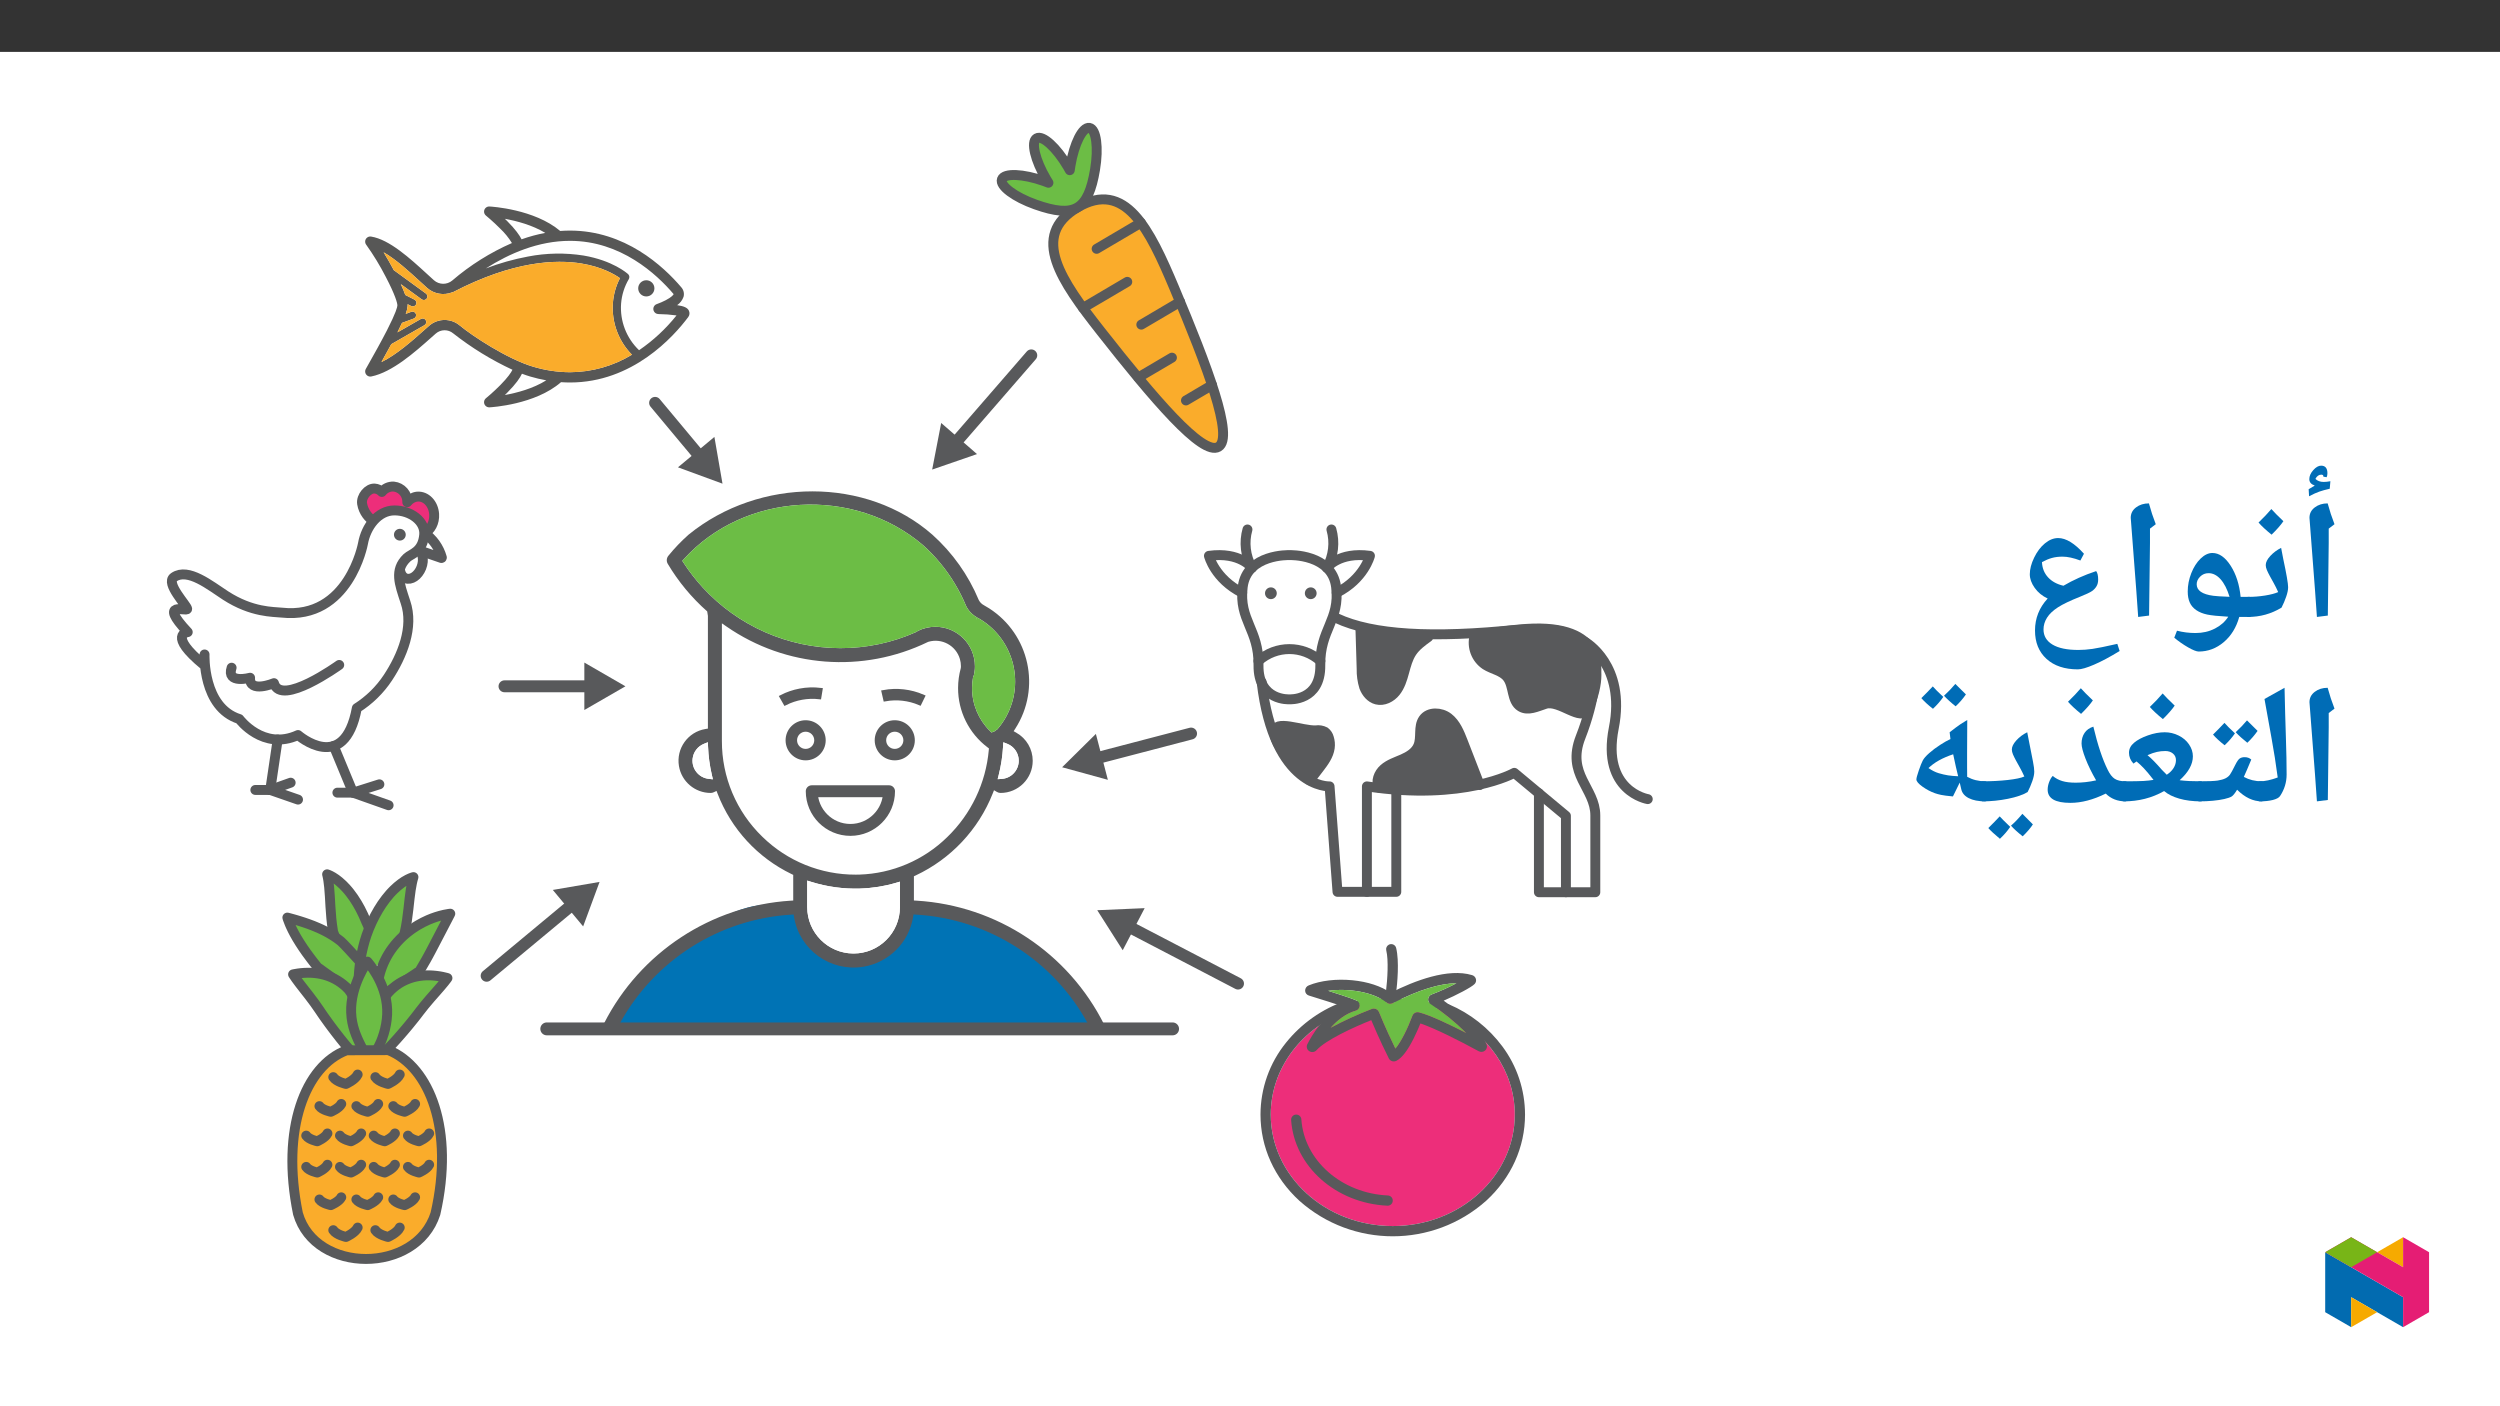 ﻿<?xml version="1.0" encoding="utf-8"?>
<svg xmlns="http://www.w3.org/2000/svg" xmlns:xlink="http://www.w3.org/1999/xlink" viewBox="0 0 960 540" version="1.1">
  <rect x="0" y="0" width="960" height="540" fill="#333333" stroke="none"/>
  <defs>
    <g>
      <symbol overflow="visible" id="glyph0-0">
        <path style="stroke:none;" d="M 6.125 -46.406 L 32.812 -46.406 L 32.812 0 L 6.125 0 Z M 9.422 -3.297 L 29.516 -3.297 L 29.516 -43.094 L 9.422 -43.094 Z M 9.422 -3.297 " />
      </symbol>
      <symbol overflow="visible" id="glyph0-1">
        <path style="stroke:none;" d="M 12.375 -29.047 L 12.031 -1.109 L 7.844 -0.578 L 7.109 -10.891 L 4.984 -38.656 C 4.984 -40.281 5.66 -41.609 7.016 -42.641 C 8.367 -43.672 10.02 -44.188 11.969 -44.188 C 12.707 -41.445 13.582 -38.781 14.594 -36.188 L 12.375 -34.5 Z M 9.203 -47.359 Z M 9.812 3.75 Z M 10.312 -54.453 L 10.312 -54.609 C 10.312 -55.016 10.047 -55.219 9.516 -55.219 C 8.586 -55.219 7.836 -54.676 7.266 -53.594 C 8.047 -52.812 9.113 -52.422 10.469 -52.422 C 11.207 -52.422 12.055 -52.516 13.016 -52.703 L 12.766 -49.812 C 11.191 -49.457 9.867 -49.094 8.797 -48.719 C 7.734 -48.352 6.41 -47.754 4.828 -46.922 L 4.672 -49.625 L 7.016 -51.031 C 5.617 -51.508 4.922 -52.332 4.922 -53.5 C 4.922 -54.664 5.426 -55.816 6.438 -56.953 C 7.457 -58.098 8.461 -58.672 9.453 -58.672 C 11.066 -58.672 11.875 -57.695 11.875 -55.75 C 11.875 -55.156 11.773 -54.648 11.578 -54.234 Z M 7.875 -61.219 Z M 9.266 -47.25 Z M 9.266 -47.25 " />
      </symbol>
      <symbol overflow="visible" id="glyph0-2">
        <path style="stroke:none;" d="M 0 -0.578 C -0.363 -0.578 -0.547 -0.754 -0.547 -1.109 L -0.547 -7.75 C -0.547 -8.102 -0.363 -8.281 0 -8.281 C 2.156 -8.281 4.32 -8.453 6.5 -8.797 C 8.688 -9.148 10.379 -9.594 11.578 -10.125 C 11.016 -11.395 10.445 -12.539 9.875 -13.562 C 9.301 -14.594 8.785 -15.523 8.328 -16.359 C 7.879 -17.191 7.508 -17.945 7.219 -18.625 C 6.938 -19.301 6.797 -19.926 6.797 -20.5 C 6.797 -21.562 7.379 -22.727 8.547 -24 C 9.723 -25.27 11.109 -26.305 12.703 -27.109 L 13.516 -22.859 C 14.766 -17.035 15.391 -13.414 15.391 -12 C 15.391 -11 15.141 -9.781 14.641 -8.344 C 14.148 -6.906 13.555 -5.508 12.859 -4.156 C 8.922 -1.77 4.633 -0.578 0 -0.578 Z M 9.016 -31.859 Z M 8.25 3.75 Z M 13.578 -37.344 C 12.547 -35.844 11.035 -34.117 9.047 -32.172 C 6.91 -33.898 5.238 -35.453 4.031 -36.828 C 6.02 -38.754 7.66 -40.484 8.953 -42.016 C 9.879 -40.953 11.422 -39.395 13.578 -37.344 Z M 9.047 -31.531 Z M 8.984 -43.594 Z M 8.984 -43.594 " />
      </symbol>
      <symbol overflow="visible" id="glyph0-3">
        <path style="stroke:none;" d="M 32.281 -0.578 L 28.281 -0.578 C 27.156 3.461 25.172 6.688 22.328 9.094 C 19.484 11.5 16.273 12.703 12.703 12.703 C 11.867 12.703 10.504 12.16 8.609 11.078 C 6.723 9.992 4.961 8.766 3.328 7.391 L 4.375 4.703 C 6.688 5.297 9.055 5.594 11.484 5.594 C 14.234 5.594 16.711 5.023 18.922 3.891 C 21.141 2.754 22.852 1.234 24.062 -0.672 C 20.332 -0.879 17.633 -1.156 15.969 -1.5 C 14.312 -1.852 12.91 -2.422 11.766 -3.203 C 10.629 -3.984 9.801 -4.957 9.281 -6.125 C 8.758 -7.289 8.5 -8.695 8.5 -10.344 C 8.5 -12.719 8.953 -15.062 9.859 -17.375 C 10.773 -19.695 11.973 -21.57 13.453 -23 C 14.93 -24.426 16.438 -25.141 17.969 -25.141 C 20.551 -25.141 22.891 -23.508 24.984 -20.25 C 27.078 -16.988 28.352 -13 28.812 -8.281 L 32.281 -8.281 C 32.633 -8.281 32.812 -8.102 32.812 -7.75 L 32.812 -1.109 C 32.812 -0.754 32.633 -0.578 32.281 -0.578 Z M 16.5 -17.391 C 15.227 -17.391 14.148 -16.945 13.266 -16.062 C 12.379 -15.176 11.938 -14.203 11.938 -13.141 C 11.938 -10.742 14.07 -9.266 18.344 -8.703 C 19.27 -8.566 21.344 -8.438 24.562 -8.312 C 23.656 -11.258 22.504 -13.508 21.109 -15.062 C 19.711 -16.613 18.176 -17.391 16.5 -17.391 Z M 17.609 -29.891 Z M 14.281 15.875 Z M 17.297 -39.109 Z M 17.297 -39.109 " />
      </symbol>
      <symbol overflow="visible" id="glyph0-4">
        <path style="stroke:none;" d="M 12.375 -29.047 L 12.031 -1.109 L 7.844 -0.578 L 7.109 -10.891 L 4.984 -38.656 C 4.984 -40.281 5.66 -41.609 7.016 -42.641 C 8.367 -43.672 10.02 -44.188 11.969 -44.188 C 12.707 -41.445 13.582 -38.781 14.594 -36.188 L 12.375 -34.5 Z M 9.203 -47.359 Z M 9.812 3.75 Z M 9.812 3.75 " />
      </symbol>
      <symbol overflow="visible" id="glyph0-5">
        <path style="stroke:none;" d="M 23.828 19.547 C 18.734 19.547 14.711 18.203 11.766 15.516 C 8.828 12.828 7.359 9.203 7.359 4.641 C 7.359 -0.055 8.977 -4.156 12.219 -7.656 C 10.145 -8.625 8.484 -9.988 7.234 -11.75 C 5.984 -13.52 5.359 -15.254 5.359 -16.953 C 5.359 -18.922 5.914 -21.055 7.031 -23.359 C 8.145 -25.66 9.523 -27.488 11.172 -28.844 C 12.816 -30.195 14.508 -30.875 16.25 -30.875 C 19.25 -30.875 22.551 -28.863 26.156 -24.844 L 24.781 -22.25 C 22.145 -23.238 19.863 -23.734 17.938 -23.734 C 16.406 -23.734 15.047 -23.566 13.859 -23.234 C 12.68 -22.91 11.406 -22.379 10.031 -21.641 C 10.133 -19.316 10.914 -17.363 12.375 -15.781 C 13.832 -14.207 15.801 -13.133 18.281 -12.562 C 22.031 -14.77 26.219 -16.645 30.844 -18.188 C 31.352 -17.531 31.609 -16.441 31.609 -14.922 C 31.609 -13.922 31.398 -13.07 30.984 -12.375 C 30.578 -11.676 30.004 -11.062 29.266 -10.531 C 28.523 -10.008 26.988 -9.281 24.656 -8.344 C 20.875 -6.844 18.047 -5.488 16.172 -4.281 C 14.297 -3.07 12.898 -1.75 11.984 -0.312 C 11.078 1.125 10.625 2.633 10.625 4.219 C 10.625 6.695 11.766 8.629 14.047 10.016 C 16.336 11.398 19.656 12.094 24 12.094 C 25.77 12.094 27.578 11.957 29.422 11.688 C 31.266 11.426 34.445 10.781 38.969 9.75 L 39.859 12.5 C 36.117 14.789 32.848 16.535 30.047 17.734 C 27.254 18.941 25.18 19.547 23.828 19.547 Z M 15.516 -35.641 Z M 4.891 16.469 Z M 24 2.578 Z M 23.828 22.719 Z M 23.828 22.719 " />
      </symbol>
      <symbol overflow="visible" id="glyph0-6">
        <path style="stroke:none;" d="M 1.781 -39.891 L 9.484 -44.188 C 9.641 -37.031 9.812 -30.688 10 -25.156 C 10.188 -19.625 10.281 -14.867 10.281 -10.891 C 10.281 -7.898 9.438 -5.141 7.75 -2.609 C 7.32 -1.973 6.398 -1.473 4.984 -1.109 C 3.566 -0.754 1.906 -0.578 0 -0.578 C -0.363 -0.578 -0.547 -0.754 -0.547 -1.109 L -0.547 -7.75 C -0.547 -8.102 -0.363 -8.281 0 -8.281 C 1.945 -8.281 4.234 -8.77 6.859 -9.75 C 6.516 -12.301 6.148 -14.828 5.766 -17.328 C 5.391 -19.828 4.062 -27.348 1.781 -39.891 Z M 5.141 -47.359 Z M 7.484 3.75 Z M 7.484 3.75 " />
      </symbol>
      <symbol overflow="visible" id="glyph0-7">
        <path style="stroke:none;" d="M 0 -0.578 C -0.363 -0.578 -0.547 -0.754 -0.547 -1.109 L -0.547 -7.75 C -0.547 -8.102 -0.363 -8.281 0 -8.281 C 3.488 -8.281 5.852 -8.375 7.094 -8.562 C 8.332 -8.758 9.332 -9.047 10.094 -9.422 C 10.852 -9.805 11.43 -10.285 11.828 -10.859 C 12.234 -11.43 12.883 -12.625 13.781 -14.438 C 14.477 -15.852 15.078 -16.723 15.578 -17.047 C 16.086 -17.379 16.703 -17.547 17.422 -17.547 C 18.484 -17.547 19.344 -17.238 20 -16.625 C 18.832 -13.789 17.879 -11.57 17.141 -9.969 C 19.211 -8.844 21.5 -8.281 24 -8.281 C 24.352 -8.281 24.531 -8.102 24.531 -7.75 L 24.531 -1.109 C 24.531 -0.754 24.352 -0.578 24 -0.578 C 20.695 -0.578 17.551 -2.066 14.562 -5.047 C 13.719 -3.648 13.016 -2.781 12.453 -2.438 C 11.891 -2.102 10.969 -1.785 9.688 -1.484 C 8.414 -1.191 6.938 -0.969 5.25 -0.812 C 3.57 -0.656 1.82 -0.578 0 -0.578 Z M 14.062 -22.344 Z M 12.281 3.75 Z M 13.734 -26.688 C 12.648 -25.102 11.328 -23.582 9.766 -22.125 C 7.898 -23.582 6.414 -24.945 5.312 -26.219 L 7.641 -28.562 L 9.703 -30.719 C 10.504 -29.789 11.848 -28.445 13.734 -26.688 Z M 22.422 -27.641 C 21.297 -26.016 19.984 -24.492 18.484 -23.078 C 16.691 -24.492 15.203 -25.848 14.016 -27.141 C 15.598 -28.598 17.047 -30.109 18.359 -31.672 C 19.141 -30.848 20.492 -29.504 22.422 -27.641 Z M 13.922 -33.266 Z M 13.891 -22.125 Z M 13.891 -22.125 " />
      </symbol>
      <symbol overflow="visible" id="glyph0-8">
        <path style="stroke:none;" d="M 30.219 -1.172 C 30.219 -0.773 30.004 -0.578 29.578 -0.578 C 26.516 -0.578 23.77 -0.926 21.344 -1.625 C 18.914 -2.32 16.973 -3.289 15.516 -4.531 C 10.879 -1.895 5.727 -0.578 0.062 -0.578 C -0.344 -0.578 -0.547 -0.773 -0.547 -1.172 L -0.547 -7.688 C -0.547 -8.082 -0.344 -8.281 0.062 -8.281 C 3.633 -8.281 6.141 -8.32 7.578 -8.406 C 9.023 -8.488 10.316 -8.629 11.453 -8.828 C 9.91 -10.816 8.672 -12.301 7.734 -13.281 C 6.805 -14.27 5.867 -15.145 4.922 -15.906 L 3.75 -15.078 C 2.602 -16.328 2.031 -17.711 2.031 -19.234 C 2.031 -20.711 2.676 -21.992 3.969 -23.078 C 5.258 -24.172 7.031 -25.113 9.281 -25.906 C 11.531 -26.707 13.688 -27.109 15.75 -27.109 C 17.625 -27.109 19.398 -26.691 21.078 -25.859 C 22.766 -25.035 24.098 -23.898 25.078 -22.453 C 26.066 -21.004 26.562 -19.477 26.562 -17.875 C 26.562 -14.82 24.879 -11.773 21.516 -8.734 L 21.484 -8.703 L 21.641 -8.672 C 23.773 -8.41 26.422 -8.281 29.578 -8.281 C 30.004 -8.281 30.219 -8.082 30.219 -7.688 Z M 20.062 -16.406 C 20.062 -17.469 19.672 -18.316 18.891 -18.953 C 18.117 -19.586 17.145 -19.906 15.969 -19.906 C 14.844 -19.906 13.77 -19.789 12.75 -19.562 C 11.738 -19.344 10.535 -18.926 9.141 -18.312 C 10.641 -17.082 12.488 -15.195 14.688 -12.656 L 16.531 -10.797 C 17.656 -11.535 18.523 -12.391 19.141 -13.359 C 19.754 -14.336 20.062 -15.352 20.062 -16.406 Z M 14.688 -31.859 Z M 14.984 3.75 Z M 19.578 -37.344 C 18.547 -35.844 17.035 -34.117 15.047 -32.172 C 12.91 -33.898 11.238 -35.453 10.031 -36.828 C 12.02 -38.754 13.66 -40.484 14.953 -42.016 C 15.879 -40.953 17.422 -39.395 19.578 -37.344 Z M 15.047 -31.531 Z M 14.984 -43.594 Z M 14.984 -43.594 " />
      </symbol>
      <symbol overflow="visible" id="glyph0-9">
        <path style="stroke:none;" d="M 32.094 -0.578 C 29.039 -0.578 26.52 -1.57 24.531 -3.562 C 19.707 -1.188 15.18 0 10.953 0 C 5.129 0 2.219 -1.691 2.219 -5.078 C 2.219 -5.984 2.398 -6.938 2.766 -7.938 C 3.141 -8.945 3.602 -9.75 4.156 -10.344 C 5.219 -9.457 6.441 -8.801 7.828 -8.375 C 9.211 -7.957 10.93 -7.75 12.984 -7.75 C 15.547 -7.75 18.16 -8.047 20.828 -8.641 C 19.129 -11.578 17.77 -14.359 16.75 -16.984 C 15.738 -19.609 15.234 -21.539 15.234 -22.781 C 15.234 -24.352 15.613 -25.707 16.375 -26.844 C 17.133 -27.988 18.266 -28.797 19.766 -29.266 C 21.441 -22.211 23.285 -16.676 25.297 -12.656 C 26.098 -11.008 26.992 -9.867 27.984 -9.234 C 28.984 -8.598 30.352 -8.281 32.094 -8.281 C 32.445 -8.281 32.625 -8.102 32.625 -7.75 L 32.625 -1.109 C 32.625 -0.754 32.445 -0.578 32.094 -0.578 Z M 14.656 -34.031 Z M 15.516 3.75 Z M 19.578 -39.344 C 18.547 -37.844 17.035 -36.117 15.047 -34.172 C 12.91 -35.898 11.238 -37.453 10.031 -38.828 C 12.02 -40.754 13.66 -42.484 14.953 -44.016 C 15.879 -42.953 17.422 -41.395 19.578 -39.344 Z M 15.047 -33.531 Z M 14.984 -45.594 Z M 14.984 -45.594 " />
      </symbol>
      <symbol overflow="visible" id="glyph0-10">
        <path style="stroke:none;" d="M 0 -0.578 C -0.363 -0.578 -0.547 -0.754 -0.547 -1.109 L -0.547 -7.75 C -0.547 -8.102 -0.363 -8.281 0 -8.281 C 3.406 -8.281 6.625 -8.445 9.656 -8.781 C 12.695 -9.125 14.82 -9.57 16.031 -10.125 C 15.457 -11.395 14.883 -12.539 14.312 -13.562 C 13.738 -14.594 13.223 -15.523 12.766 -16.359 C 12.316 -17.191 11.945 -17.945 11.656 -18.625 C 11.375 -19.301 11.234 -19.926 11.234 -20.5 C 11.234 -21.539 11.805 -22.703 12.953 -23.984 C 14.109 -25.266 15.504 -26.305 17.141 -27.109 L 17.969 -22.859 C 18.582 -19.805 19.047 -17.453 19.359 -15.797 C 19.68 -14.148 19.844 -12.883 19.844 -12 C 19.844 -11 19.594 -9.781 19.094 -8.344 C 18.594 -6.906 17.992 -5.508 17.297 -4.156 C 15.516 -3.082 12.992 -2.219 9.734 -1.562 C 6.484 -0.906 3.238 -0.578 0 -0.578 Z M 12.5 -31.859 Z M 11.422 3.75 Z M 10.609 9.219 C 9.535 10.801 8.219 12.328 6.656 13.797 C 4.551 12.055 3.066 10.68 2.203 9.672 L 4.516 7.344 L 6.578 5.188 C 7.148 5.844 8.492 7.188 10.609 9.219 Z M 19.312 8.266 C 18.445 9.617 17.145 11.145 15.406 12.844 C 13.477 11.332 11.977 9.969 10.906 8.75 C 12.281 7.562 13.738 6.047 15.281 4.203 C 15.531 4.484 16.875 5.836 19.312 8.266 Z M 10.969 4.203 Z M 10.938 14.422 Z M 10.938 9.344 Z M 10.938 9.344 " />
      </symbol>
      <symbol overflow="visible" id="glyph0-11">
        <path style="stroke:none;" d="M 21.438 -2.469 C 19.32 -2.664 17.801 -2.863 16.875 -3.062 C 15.957 -3.258 15.16 -3.477 14.484 -3.719 C 12.879 -4.289 11.297 -5.129 9.734 -6.234 C 8.18 -7.348 7.406 -8.273 7.406 -9.016 C 7.406 -9.504 7.707 -10.629 8.312 -12.391 C 8.914 -14.16 9.43 -15.457 9.859 -16.281 C 10.297 -17.102 11.117 -18.047 12.328 -19.109 C 13.535 -20.18 14.922 -21.223 16.484 -22.234 C 18.055 -23.254 19.391 -24.008 20.484 -24.5 L 20.172 -27.109 C 22.016 -28.547 23.379 -29.562 24.266 -30.156 C 25.148 -30.75 26.039 -31.305 26.938 -31.828 L 26.875 -18.859 L 26.875 -13.672 L 26.906 -10 C 29.02 -8.852 31.332 -8.281 33.844 -8.281 C 34.207 -8.281 34.391 -8.102 34.391 -7.75 L 34.391 -1.109 C 34.391 -0.754 34.207 -0.578 33.844 -0.578 C 31.227 -0.578 29.109 -0.992 27.484 -1.828 C 25.867 -2.66 24.91 -3.836 24.609 -5.359 L 24.047 -7.781 Z M 12.047 -13.359 C 13.398 -12.43 14.711 -11.773 15.984 -11.391 C 17.254 -11.016 18.453 -10.738 19.578 -10.562 C 20.711 -10.395 22 -10.281 23.438 -10.219 C 22.906 -12.289 22.27 -15.102 21.531 -18.656 C 17.445 -17.301 14.285 -15.535 12.047 -13.359 Z M 18.047 -35.953 Z M 22.844 3.75 Z M 17.734 -40.688 C 16.648 -39.102 15.328 -37.582 13.766 -36.125 C 11.898 -37.582 10.414 -38.945 9.312 -40.219 L 11.641 -42.562 L 13.703 -44.719 C 14.504 -43.789 15.848 -42.445 17.734 -40.688 Z M 26.422 -41.641 C 25.297 -40.016 23.984 -38.492 22.484 -37.078 C 20.691 -38.492 19.203 -39.848 18.016 -41.141 C 19.598 -42.598 21.047 -44.109 22.359 -45.672 C 23.141 -44.848 24.492 -43.504 26.422 -41.641 Z M 17.922 -47.266 Z M 17.891 -36.125 Z M 17.891 -36.125 " />
      </symbol>
    </g>
    <clipPath id="clip1">
      <path d="M 64.086 194 L 165 194 L 165 289 L 64.086 289 Z M 64.086 194 " />
    </clipPath>
    <clipPath id="clip2">
      <path d="M 110 401 L 172 401 L 172 485.344 L 110 485.344 Z M 110 401 " />
    </clipPath>
    <clipPath id="clip3">
      <path d="M 382 47.172 L 424 47.172 L 424 83 L 382 83 Z M 382 47.172 " />
    </clipPath>
    <clipPath id="clip4">
      <path d="M 606 244 L 634.641 244 L 634.641 309 L 606 309 Z M 606 244 " />
    </clipPath>
    <clipPath id="clip5">
      <path d="M 892.875 480 L 923 480 L 923 509.637 L 892.875 509.637 Z M 892.875 480 " />
    </clipPath>
    <clipPath id="clip6">
      <path d="M 902 498 L 913 498 L 913 509.637 L 902 509.637 Z M 902 498 " />
    </clipPath>
    <clipPath id="clip7">
      <path d="M 912 475.094 L 923 475.094 L 923 487 L 912 487 Z M 912 475.094 " />
    </clipPath>
    <clipPath id="clip8">
      <path d="M 892.875 475.094 L 932.762 475.094 L 932.762 509.637 L 892.875 509.637 Z M 892.875 475.094 " />
    </clipPath>
    <clipPath id="clip9">
      <path d="M 892.875 475.094 L 913 475.094 L 913 487 L 892.875 487 Z M 892.875 475.094 " />
    </clipPath>
  </defs>
  <g id="surface1">
    <path style=" stroke:none;fill-rule:nonzero;fill:rgb(100%,100%,100%);fill-opacity:1;" d="M 0 559.926 L 960 559.926 L 960 19.926 L 0 19.926 Z M 0 559.926 " />
    <path style=" stroke:none;fill-rule:nonzero;fill:rgb(0%,45.099%,70.999%);fill-opacity:1;" d="M 232.066 393.977 C 232.066 393.977 278.996 332.062 306.406 351.098 C 306.406 351.098 314.02 376.223 337.625 366.324 C 337.625 366.324 351.328 358.711 347.52 346.527 C 347.52 346.527 386.992 344.977 422.836 395.621 Z M 232.066 393.977 " />
    <path style=" stroke:none;fill-rule:nonzero;fill:rgb(34.499%,34.9%,35.699%);fill-opacity:1;" d="M 292.75 321.32 C 282.773 311.68 277.16 298.387 277.207 284.512 L 277.207 239.359 L 278.996 240.594 C 301.809 256.395 331.371 258.656 356.324 246.516 L 356.508 246.445 C 361.676 244.934 367.094 247.898 368.602 253.066 C 368.867 253.965 368.996 254.898 368.996 255.836 C 368.996 255.977 368.984 256.117 368.977 256.254 L 368.926 256.625 C 368.254 259.086 367.91 261.625 367.902 264.176 C 367.867 273.152 372.074 281.617 379.246 287.012 L 379.75 287.391 L 379.695 288.02 C 378.566 300.715 372.906 312.574 363.75 321.434 C 354.707 330.301 342.66 335.445 330 335.844 C 329.535 335.855 329.07 335.863 328.605 335.863 C 315.207 335.91 302.328 330.688 292.75 321.32 M 269.816 225.574 C 267.113 222.625 264.656 219.453 262.48 216.098 L 262.004 215.359 L 262.594 214.711 C 285.781 189.055 327.852 186.602 354.453 209.355 C 356.805 211.457 358.992 213.73 361.004 216.16 C 365.105 221.109 368.453 226.637 370.934 232.57 C 370.953 232.621 370.973 232.664 370.992 232.707 C 371.91 234.562 373.379 236.094 375.191 237.09 L 374.715 238.133 L 375.262 237.129 C 388.84 244.574 393.809 261.613 386.367 275.188 C 385.449 276.863 384.359 278.441 383.117 279.898 L 382.996 280.043 L 382.832 280.141 C 382.633 280.254 382.449 280.391 382.285 280.551 L 382.086 280.754 L 381.809 280.84 C 381.695 280.875 381.582 280.914 381.469 280.961 L 380.75 281.297 L 380.188 280.738 C 375.746 276.375 373.25 270.402 373.273 264.176 C 373.277 262.828 373.398 261.484 373.633 260.156 L 373.66 259.98 L 373.742 259.824 C 373.852 259.625 373.938 259.41 373.988 259.188 C 374.133 258.547 374.234 257.898 374.293 257.242 L 374.305 257.156 C 374.336 256.98 374.348 256.801 374.344 256.625 L 374.34 256.582 L 374.344 256.535 C 374.355 256.301 374.363 256.07 374.363 255.836 C 374.352 247.473 367.574 240.695 359.211 240.684 C 356.891 240.68 354.598 241.211 352.516 242.242 C 352.344 242.328 352.18 242.434 352.031 242.555 L 351.781 242.707 C 342.625 246.805 332.699 248.91 322.664 248.887 C 302.566 248.836 283.406 240.379 269.816 225.574 M 272.137 299.078 C 268.297 298.648 265.531 295.188 265.961 291.348 C 266.25 288.781 267.926 286.582 270.324 285.625 L 271.828 285.023 L 271.891 286.645 C 272.023 290.363 272.523 294.059 273.375 297.68 L 273.746 299.258 Z M 391.195 292.121 C 391.184 295.801 388.336 298.844 384.672 299.102 L 383.098 299.207 L 383.484 297.68 C 384.406 294.051 384.973 290.344 385.18 286.605 L 385.27 285.031 L 386.738 285.605 C 389.43 286.645 391.203 289.238 391.195 292.121 M 345.574 348.367 C 345.547 358.199 337.551 366.145 327.719 366.117 C 317.926 366.086 309.996 358.156 309.969 348.367 L 309.969 338.145 L 311.453 338.613 C 317.496 340.512 323.816 341.391 330.148 341.211 C 334.879 341.078 339.57 340.332 344.109 338.992 L 345.574 338.559 Z M 303.719 351.23 L 304.75 351.164 L 304.918 352.184 C 307.027 364.805 318.969 373.328 331.586 371.223 C 341.352 369.59 349 361.938 350.625 352.172 L 350.793 351.152 L 351.824 351.219 C 379.672 352.887 404.672 368.836 417.918 393.387 C 419.957 393.418 421.992 393.453 424.031 393.488 C 410.242 365.898 382.797 347.746 352.016 345.855 L 350.941 345.789 L 350.941 336.484 L 351.605 336.18 C 365.129 329.836 375.719 318.57 381.211 304.684 L 381.699 303.445 L 382.852 304.117 C 383.254 304.359 383.719 304.492 384.191 304.492 C 391.02 304.5 396.559 298.969 396.562 292.141 C 396.566 287.684 394.168 283.566 390.285 281.371 L 389.242 280.777 L 389.891 279.766 C 399.859 264.246 395.359 243.582 379.84 233.609 C 379.207 233.203 378.559 232.816 377.898 232.453 L 377.832 232.414 C 376.984 231.969 376.293 231.273 375.852 230.422 L 375.816 230.348 C 371.828 220.793 365.758 212.25 358.051 205.336 C 332.816 183.152 291.691 183.129 264.438 205.289 C 261.617 207.785 259.008 210.512 256.637 213.438 C 255.934 214.312 255.844 215.531 256.414 216.496 C 260.48 223.34 265.59 229.504 271.559 234.773 C 271.559 234.773 271.836 236.309 271.836 236.492 L 271.836 279.777 L 270.883 279.938 C 264.148 281.059 259.594 287.422 260.715 294.16 C 261.707 300.125 266.871 304.5 272.918 304.492 C 273.309 304.492 273.691 304.402 274.043 304.238 L 275.152 303.723 L 275.59 304.863 C 280.801 318.348 290.938 329.352 303.953 335.641 L 304.598 335.953 L 304.598 345.797 L 303.531 345.867 C 273.082 347.828 245.914 365.672 232.02 392.84 L 238.113 392.824 C 251.426 368.648 276.176 352.961 303.719 351.23 " />
    <path style=" stroke:none;fill-rule:nonzero;fill:rgb(34.499%,34.9%,35.699%);fill-opacity:1;" d="M 343.59 288.34 C 341.344 288.34 339.527 286.52 339.527 284.273 C 339.527 282.027 341.348 280.207 343.594 280.211 C 345.836 280.211 347.656 282.031 347.656 284.273 C 347.652 286.52 345.836 288.336 343.59 288.34 M 343.59 277.332 C 339.754 277.332 336.648 280.441 336.648 284.273 C 336.648 288.109 339.758 291.215 343.594 291.215 C 347.426 291.215 350.531 288.109 350.531 284.273 C 350.527 280.441 347.422 277.336 343.59 277.332 " />
    <path style="fill:none;stroke-width:1.792;stroke-linecap:butt;stroke-linejoin:miter;stroke:rgb(34.499%,34.9%,35.699%);stroke-opacity:1;stroke-miterlimit:10;" d="M -0 0 C -2.643 0 -4.78 2.142 -4.78 4.784 C -4.78 7.427 -2.638 9.568 0.004 9.564 C 2.642 9.564 4.784 7.422 4.784 4.784 C 4.779 2.142 2.642 0.005 -0 0 Z M -0 12.951 C -4.513 12.951 -8.167 9.292 -8.167 4.784 C -8.167 0.271 -4.509 -3.382 0.004 -3.382 C 4.513 -3.382 8.166 0.271 8.166 4.784 C 8.161 9.292 4.508 12.946 -0 12.951 Z M -0 12.951 " transform="matrix(0.85,0,0,-0.85,343.59,288.34)" />
    <path style=" stroke:none;fill-rule:nonzero;fill:rgb(34.499%,34.9%,35.699%);fill-opacity:1;" d="M 309.367 288.34 C 307.121 288.34 305.305 286.52 305.305 284.273 C 305.305 282.027 307.121 280.211 309.367 280.211 C 311.613 280.211 313.434 282.031 313.434 284.273 C 313.43 286.52 311.613 288.336 309.367 288.34 M 309.367 277.332 C 305.535 277.332 302.426 280.441 302.426 284.273 C 302.426 288.109 305.535 291.215 309.371 291.215 C 313.203 291.215 316.309 288.109 316.309 284.273 C 316.305 280.441 313.199 277.336 309.367 277.332 " />
    <path style="fill:none;stroke-width:1.792;stroke-linecap:butt;stroke-linejoin:miter;stroke:rgb(34.499%,34.9%,35.699%);stroke-opacity:1;stroke-miterlimit:10;" d="M -0.001 0 C -2.643 0 -4.78 2.142 -4.78 4.784 C -4.78 7.427 -2.643 9.564 -0.001 9.564 C 2.642 9.564 4.783 7.422 4.783 4.784 C 4.779 2.142 2.642 0.005 -0.001 0 Z M -0.001 12.951 C -4.509 12.951 -8.167 9.292 -8.167 4.784 C -8.167 0.271 -4.509 -3.382 0.004 -3.382 C 4.512 -3.382 8.166 0.271 8.166 4.784 C 8.161 9.292 4.508 12.946 -0.001 12.951 Z M -0.001 12.951 " transform="matrix(0.85,0,0,-0.85,309.368,288.34)" />
    <path style=" stroke:none;fill-rule:nonzero;fill:rgb(34.499%,34.9%,35.699%);fill-opacity:1;" d="M 307.141 265.172 C 304.695 265.633 302.328 266.441 300.109 267.578 L 301.531 270.082 C 305.578 268.039 310.137 267.227 314.637 267.738 L 315.102 264.898 C 312.453 264.582 309.766 264.672 307.141 265.172 " />
    <path style="fill:none;stroke-width:1.792;stroke-linecap:butt;stroke-linejoin:miter;stroke:rgb(34.499%,34.9%,35.699%);stroke-opacity:1;stroke-miterlimit:10;" d="M -0.002 -0.002 C -2.879 -0.544 -5.664 -1.495 -8.274 -2.833 L -6.601 -5.778 C -1.84 -3.375 3.523 -2.419 8.817 -3.021 L 9.364 0.32 C 6.248 0.692 3.086 0.587 -0.002 -0.002 Z M -0.002 -0.002 " transform="matrix(0.85,0,0,-0.85,307.142,265.17)" />
    <path style=" stroke:none;fill-rule:nonzero;fill:rgb(34.499%,34.9%,35.699%);fill-opacity:1;" d="M 339.277 265.738 L 339.922 268.547 C 344.387 267.746 348.984 268.266 353.152 270.047 L 354.41 267.461 C 349.648 265.395 344.379 264.797 339.277 265.738 " />
    <path style="fill:none;stroke-width:1.792;stroke-linecap:butt;stroke-linejoin:miter;stroke:rgb(34.499%,34.9%,35.699%);stroke-opacity:1;stroke-miterlimit:10;" d="M 0 0.002 L 0.759 -3.302 C 6.011 -2.36 11.42 -2.971 16.324 -5.067 L 17.804 -2.025 C 12.202 0.406 6.002 1.109 0 0.002 Z M 0 0.002 " transform="matrix(0.85,0,0,-0.85,339.277,265.74)" />
    <path style=" stroke:none;fill-rule:nonzero;fill:rgb(100%,100%,100%);fill-opacity:1;" d="M 311.109 348.367 C 311.133 357.566 318.609 365.012 327.809 364.988 C 336.98 364.969 344.414 357.539 344.434 348.367 L 344.434 340.09 C 339.801 341.457 335.008 342.219 330.18 342.352 C 329.633 342.367 329.086 342.375 328.539 342.375 C 322.625 342.379 316.75 341.477 311.109 339.703 Z M 311.109 348.367 " />
    <path style=" stroke:none;fill-rule:nonzero;fill:rgb(100%,100%,100%);fill-opacity:1;" d="M 312.254 341.238 L 312.254 348.367 C 312.254 356.938 319.199 363.887 327.773 363.887 C 336.344 363.887 343.293 356.938 343.293 348.367 L 343.293 341.594 C 339.02 342.734 334.629 343.371 330.211 343.492 C 324.145 343.664 318.086 342.906 312.254 341.238 M 327.773 366.168 C 317.945 366.156 309.98 358.195 309.969 348.367 L 309.969 338.145 L 311.453 338.613 C 317.496 340.512 323.816 341.391 330.148 341.211 C 334.879 341.078 339.57 340.336 344.109 338.992 L 345.574 338.559 L 345.574 348.367 C 345.562 358.195 337.598 366.156 327.773 366.168 " />
    <path style=" stroke:none;fill-rule:nonzero;fill:rgb(100%,100%,100%);fill-opacity:1;" d="M 267.059 292.121 C 267.066 295.102 269.301 297.605 272.262 297.945 C 271.395 294.25 270.883 290.48 270.746 286.688 C 268.523 287.574 267.062 289.727 267.059 292.121 " />
    <path style=" stroke:none;fill-rule:nonzero;fill:rgb(100%,100%,100%);fill-opacity:1;" d="M 269.711 288.668 C 267.801 290.441 267.691 293.426 269.465 295.332 C 269.828 295.727 270.258 296.055 270.738 296.305 C 270.23 293.785 269.887 291.234 269.711 288.668 M 273.746 299.258 L 272.137 299.078 C 268.297 298.648 265.531 295.188 265.961 291.348 C 266.25 288.781 267.926 286.582 270.324 285.625 L 271.828 285.023 L 271.887 286.645 C 272.023 290.363 272.523 294.059 273.375 297.68 Z M 273.746 299.258 " />
    <path style=" stroke:none;fill-rule:nonzero;fill:rgb(100%,100%,100%);fill-opacity:1;" d="M 390.051 292.121 C 390.047 289.711 388.566 287.547 386.32 286.672 C 386.113 290.48 385.531 294.262 384.594 297.961 C 387.664 297.75 390.047 295.199 390.051 292.121 " />
    <path style=" stroke:none;fill-rule:nonzero;fill:rgb(100%,100%,100%);fill-opacity:1;" d="M 387.328 288.613 C 387.102 291.234 386.703 293.844 386.133 296.414 C 388.5 295.355 389.559 292.574 388.5 290.207 C 388.227 289.598 387.828 289.055 387.328 288.613 M 383.098 299.207 L 383.484 297.68 C 384.406 294.051 384.973 290.344 385.18 286.605 L 385.27 285.031 L 386.738 285.605 C 390.336 287.008 392.121 291.062 390.719 294.66 C 389.734 297.188 387.375 298.918 384.668 299.102 Z M 383.098 299.207 " />
    <path style="fill:none;stroke-width:5.822;stroke-linecap:round;stroke-linejoin:round;stroke:rgb(34.499%,34.9%,35.699%);stroke-opacity:1;stroke-miterlimit:4;" d="M -0.001 0.001 L 282.72 0.001 " transform="matrix(0.85,0,0,-0.85,209.962,395.091)" />
    <path style="fill:none;stroke-width:5.374;stroke-linecap:round;stroke-linejoin:round;stroke:rgb(34.499%,34.9%,35.699%);stroke-opacity:1;stroke-miterlimit:4;" d="M 0.002 0.001 C 0.002 -9.645 -7.82 -17.467 -17.466 -17.467 C -27.112 -17.467 -34.934 -9.645 -34.934 0.001 Z M 0.002 0.001 " transform="matrix(0.85,0,0,-0.85,341.397,303.837)" />
    <path style="fill:none;stroke-width:5.374;stroke-linecap:round;stroke-linejoin:round;stroke:rgb(34.499%,34.9%,35.699%);stroke-opacity:1;stroke-miterlimit:4;" d="M -0.002 0.002 L 20.568 -24.662 " transform="matrix(0.85,0,0,-0.85,251.556,154.697)" />
    <path style=" stroke:none;fill-rule:nonzero;fill:rgb(34.499%,34.9%,35.699%);fill-opacity:1;" d="M 260.336 179.449 L 277.438 185.73 L 274.328 167.777 Z M 260.336 179.449 " />
    <path style="fill:none;stroke-width:5.374;stroke-linecap:round;stroke-linejoin:round;stroke:rgb(34.499%,34.9%,35.699%);stroke-opacity:1;stroke-miterlimit:4;" d="M 0.002 -0.002 L 39.216 -0.002 " transform="matrix(0.85,0,0,-0.85,193.721,263.538)" />
    <path style=" stroke:none;fill-rule:nonzero;fill:rgb(34.499%,34.9%,35.699%);fill-opacity:1;" d="M 224.387 272.648 L 240.164 263.539 L 224.387 254.426 Z M 224.387 272.648 " />
    <path style="fill:none;stroke-width:5.374;stroke-linecap:round;stroke-linejoin:round;stroke:rgb(34.499%,34.9%,35.699%);stroke-opacity:1;stroke-miterlimit:4;" d="M -0.002 0.001 L 39.157 32.546 " transform="matrix(0.85,0,0,-0.85,186.869,374.7)" />
    <path style=" stroke:none;fill-rule:nonzero;fill:rgb(34.499%,34.9%,35.699%);fill-opacity:1;" d="M 223.926 355.746 L 230.234 338.656 L 212.277 341.734 Z M 223.926 355.746 " />
    <path style="fill:none;stroke-width:5.374;stroke-linecap:round;stroke-linejoin:round;stroke:rgb(34.499%,34.9%,35.699%);stroke-opacity:1;stroke-miterlimit:4;" d="M 0.002 0.002 L 49.919 -26.014 " transform="matrix(0.85,0,0,-0.85,432.971,355.58)" />
    <path style=" stroke:none;fill-rule:nonzero;fill:rgb(34.499%,34.9%,35.699%);fill-opacity:1;" d="M 431.125 364.891 L 421.34 349.52 L 439.547 348.73 Z M 431.125 364.891 " />
    <path style="fill:none;stroke-width:5.374;stroke-linecap:round;stroke-linejoin:round;stroke:rgb(34.499%,34.9%,35.699%);stroke-opacity:1;stroke-miterlimit:4;" d="M -0.001 -0.001 L -43.337 -11.329 " transform="matrix(0.85,0,0,-0.85,457.376,281.683)" />
    <path style=" stroke:none;fill-rule:nonzero;fill:rgb(34.499%,34.9%,35.699%);fill-opacity:1;" d="M 420.816 281.82 L 407.852 294.625 L 425.422 299.453 Z M 420.816 281.82 " />
    <path style="fill:none;stroke-width:5.374;stroke-linecap:round;stroke-linejoin:round;stroke:rgb(34.499%,34.9%,35.699%);stroke-opacity:1;stroke-miterlimit:4;" d="M -0.001 0 L -34.666 -39.945 " transform="matrix(0.85,0,0,-0.85,396.013,136.461)" />
    <path style=" stroke:none;fill-rule:nonzero;fill:rgb(34.499%,34.9%,35.699%);fill-opacity:1;" d="M 361.414 162.426 L 357.953 180.316 L 375.176 174.371 Z M 361.414 162.426 " />
    <path style=" stroke:none;fill-rule:nonzero;fill:rgb(42.4%,74.1%,27.1%);fill-opacity:1;" d="M 269.82 225.574 C 267.113 222.625 264.656 219.457 262.48 216.098 L 262.004 215.359 L 262.594 214.711 C 285.781 189.055 327.852 186.602 354.453 209.355 C 356.805 211.457 358.992 213.73 361.004 216.16 C 365.105 221.109 368.453 226.641 370.93 232.57 C 370.953 232.621 370.973 232.664 370.992 232.707 C 371.91 234.562 373.379 236.094 375.191 237.09 L 374.711 238.129 L 375.262 237.129 C 388.84 244.574 393.809 261.613 386.367 275.188 C 385.449 276.863 384.359 278.441 383.121 279.898 L 382.996 280.043 L 382.832 280.137 C 382.637 280.254 382.449 280.391 382.285 280.551 L 382.086 280.754 L 381.809 280.84 C 381.695 280.875 381.578 280.914 381.469 280.961 L 380.754 281.297 L 380.188 280.738 C 375.746 276.375 373.25 270.402 373.273 264.176 C 373.277 262.828 373.398 261.484 373.633 260.156 L 373.66 259.984 L 373.742 259.824 C 373.852 259.625 373.934 259.41 373.988 259.188 C 374.133 258.547 374.234 257.898 374.293 257.242 L 374.305 257.156 C 374.336 256.98 374.348 256.801 374.344 256.625 L 374.34 256.578 L 374.344 256.535 C 374.352 256.305 374.363 256.066 374.363 255.836 C 374.352 247.469 367.578 240.695 359.211 240.684 C 356.891 240.68 354.598 241.211 352.52 242.242 C 352.344 242.328 352.18 242.434 352.031 242.559 L 351.785 242.707 C 342.625 246.805 332.699 248.914 322.664 248.887 C 302.566 248.832 283.406 240.379 269.82 225.574 " />
    <path style=" stroke:none;fill-rule:nonzero;fill:rgb(34.099%,34.099%,33.699%);fill-opacity:1;" d="M 248.18 107.617 C 249.898 107.617 251.293 109.008 251.293 110.727 C 251.293 112.445 249.898 113.836 248.18 113.836 C 246.465 113.836 245.07 112.445 245.07 110.727 C 245.07 109.008 246.465 107.617 248.18 107.617 " />
    <path style=" stroke:none;fill-rule:nonzero;fill:rgb(34.099%,34.099%,33.699%);fill-opacity:1;" d="M 146.473 139.035 C 147.855 136.562 149.117 134.273 150.25 132.168 L 162.992 124.867 C 163.652 124.488 163.883 123.645 163.504 122.984 C 163.125 122.32 162.281 122.094 161.621 122.473 L 152.617 127.629 C 153.281 126.316 153.867 125.105 154.371 123.996 L 158.895 122.32 C 159.605 122.055 159.973 121.262 159.707 120.547 C 159.441 119.832 158.648 119.469 157.934 119.734 L 155.805 120.523 C 156.184 119.551 156.43 118.531 156.531 117.492 C 156.539 117.266 156.535 117.039 156.516 116.812 L 157.93 117.531 C 158.609 117.867 159.438 117.59 159.777 116.906 C 160.109 116.234 159.844 115.418 159.176 115.07 L 155.633 113.27 C 155.211 112.062 154.637 110.676 153.914 109.109 L 161.926 114.945 C 162.539 115.398 163.402 115.27 163.855 114.656 C 164.309 114.043 164.18 113.18 163.566 112.727 C 163.562 112.723 163.555 112.719 163.551 112.715 L 151.23 103.742 C 149.957 101.355 148.598 98.977 147.309 96.879 C 152.051 99.613 157.18 104.316 161.238 108.035 C 162.211 108.93 163.133 109.773 164.008 110.559 C 166.617 112.871 170.293 113.539 173.547 112.293 C 173.734 112.273 173.918 112.215 174.09 112.125 C 197.121 100.168 213.574 99.578 223.316 101.195 C 231.234 102.504 236.117 105.438 238.062 106.82 C 236.531 109.777 235.613 113.008 235.355 116.328 C 234.805 123.699 237.469 130.949 242.664 136.207 C 235.492 140.562 227.27 142.887 218.879 142.934 C 214.098 142.906 209.344 142.195 204.762 140.82 C 194.781 137.863 181.27 128.918 176.582 125.008 C 173.141 122.102 168.082 122.16 164.711 125.152 C 164.164 125.633 163.59 126.141 162.996 126.668 C 158.305 130.84 152.254 136.219 146.473 139.035 M 200.43 143.508 C 201.523 143.922 202.602 144.293 203.648 144.602 L 203.652 144.602 C 205.664 145.195 207.703 145.676 209.766 146.047 C 204.68 149.238 198.414 150.871 193.871 151.691 C 194.203 151.367 194.543 151.035 194.879 150.691 C 198.113 147.418 199.68 145.141 200.43 143.508 Z M 245.398 134.484 C 240.539 129.844 238.012 123.273 238.5 116.574 C 238.758 113.266 239.766 110.059 241.453 107.199 C 241.605 106.938 241.68 106.637 241.668 106.332 C 241.664 106.289 241.66 106.246 241.656 106.203 L 241.652 106.176 C 241.648 106.141 241.641 106.105 241.633 106.07 C 241.629 106.055 241.625 106.039 241.621 106.023 C 241.617 105.996 241.605 105.969 241.598 105.941 C 241.59 105.918 241.586 105.895 241.578 105.875 C 241.57 105.852 241.559 105.828 241.551 105.805 C 241.539 105.781 241.531 105.758 241.52 105.73 C 241.508 105.711 241.496 105.691 241.484 105.668 C 241.473 105.645 241.461 105.621 241.445 105.598 C 241.434 105.574 241.418 105.551 241.402 105.531 C 241.391 105.512 241.379 105.488 241.363 105.473 C 241.344 105.445 241.32 105.418 241.301 105.391 C 241.289 105.379 241.277 105.363 241.266 105.352 C 241.238 105.32 241.211 105.293 241.184 105.266 C 241.172 105.258 241.168 105.25 241.16 105.242 L 241.145 105.227 C 240.781 104.902 235.266 100.039 224.102 98.129 C 217.02 97.012 209.797 97.141 202.758 98.508 C 197.238 99.535 191.82 101.062 186.574 103.07 C 195.582 97.32 206.758 92.484 218.879 92.484 C 238.371 92.484 252.129 105.25 258.598 112.855 C 258.625 112.891 258.648 112.922 258.672 112.957 C 258.59 113.148 258.102 114.008 255.609 115.301 C 254.512 115.863 253.379 116.352 252.215 116.766 C 251.184 117.113 250.633 118.234 250.98 119.266 C 251.25 120.055 251.984 120.586 252.812 120.602 C 255.148 120.629 257.477 120.805 259.785 121.125 C 255.68 126.27 250.832 130.77 245.398 134.484 M 209.391 89.434 C 206.293 90.012 203.246 90.836 200.281 91.895 C 199.48 90.285 197.914 88.09 194.879 85.02 C 194.543 84.68 194.207 84.348 193.875 84.023 C 198.309 84.828 204.379 86.402 209.391 89.434 M 140.469 141.676 C 139.941 142.625 140.281 143.824 141.234 144.355 C 141.645 144.586 142.125 144.66 142.586 144.566 C 150.645 142.922 159.297 135.23 165.617 129.613 C 166.203 129.09 166.77 128.586 167.316 128.109 C 169.234 126.414 172.105 126.383 174.059 128.035 C 181.07 133.547 188.695 138.23 196.781 141.988 C 196.277 143.051 195.051 144.906 192.098 147.898 C 189.391 150.641 186.629 152.902 186.602 152.922 C 185.758 153.613 185.633 154.852 186.32 155.695 C 186.695 156.156 187.258 156.422 187.848 156.422 C 187.883 156.422 187.918 156.422 187.953 156.418 C 188.676 156.379 205.527 155.398 215.43 146.754 C 216.586 146.836 217.734 146.875 218.879 146.879 C 242.902 146.879 258.621 129.324 264.266 121.777 C 264.824 121.066 264.926 120.098 264.531 119.289 C 263.992 118.191 262.742 117.578 260.031 117.18 C 261.168 116.395 262.027 115.273 262.484 113.973 C 262.836 112.676 262.5 111.297 261.602 110.305 C 254.691 102.176 239.957 88.543 218.879 88.543 C 217.613 88.543 216.355 88.594 215.113 88.688 C 205.172 80.293 188.668 79.328 187.953 79.293 C 186.867 79.234 185.938 80.07 185.879 81.156 C 185.848 81.785 186.117 82.391 186.602 82.785 C 186.629 82.809 189.391 85.066 192.098 87.812 C 193.828 89.445 195.336 91.297 196.582 93.328 C 188.27 96.961 180.543 101.812 173.66 107.719 C 171.617 109.43 168.633 109.387 166.637 107.621 C 165.777 106.852 164.867 106.016 163.902 105.129 C 157.508 99.27 149.551 91.973 142.504 90.84 C 141.43 90.668 140.418 91.398 140.246 92.473 C 140.16 93.012 140.301 93.562 140.633 93.992 C 143.441 97.93 145.957 102.066 148.16 106.367 C 151.742 113.207 152.633 116.465 152.594 117.309 C 152.566 117.879 152.121 119.957 148.566 126.898 C 146.285 131.352 143.547 136.211 141.73 139.43 C 141.238 140.305 140.809 141.066 140.469 141.676 " />
    <path style=" stroke:none;fill-rule:nonzero;fill:rgb(98%,67.499%,16.899%);fill-opacity:1;" d="M 146.473 139.035 C 147.855 136.562 149.117 134.273 150.25 132.168 L 162.992 124.867 C 163.652 124.488 163.883 123.645 163.504 122.984 C 163.125 122.32 162.281 122.094 161.621 122.473 L 152.617 127.629 C 153.281 126.316 153.867 125.105 154.371 123.996 L 158.895 122.32 C 159.605 122.055 159.973 121.262 159.707 120.547 C 159.441 119.832 158.648 119.469 157.934 119.734 L 155.805 120.523 C 156.184 119.551 156.43 118.531 156.531 117.492 C 156.539 117.262 156.535 117.039 156.516 116.812 L 157.93 117.531 C 158.609 117.867 159.438 117.59 159.777 116.906 C 160.109 116.234 159.844 115.418 159.176 115.07 L 155.633 113.27 C 155.211 112.062 154.637 110.676 153.914 109.109 L 161.926 114.945 C 162.539 115.398 163.402 115.27 163.855 114.656 C 164.309 114.043 164.18 113.18 163.566 112.727 C 163.562 112.723 163.555 112.719 163.551 112.715 L 151.23 103.742 C 149.957 101.355 148.598 98.977 147.309 96.879 C 152.051 99.613 157.18 104.316 161.238 108.035 C 162.211 108.93 163.133 109.773 164.008 110.559 C 166.617 112.871 170.293 113.539 173.547 112.293 C 173.734 112.27 173.918 112.215 174.09 112.125 C 197.121 100.168 213.574 99.578 223.316 101.195 C 231.234 102.504 236.117 105.438 238.062 106.82 C 236.531 109.777 235.613 113.008 235.355 116.328 C 234.805 123.699 237.469 130.949 242.664 136.207 C 235.492 140.562 227.27 142.887 218.879 142.934 C 214.098 142.906 209.344 142.195 204.762 140.82 C 194.781 137.863 181.27 128.918 176.582 125.008 C 173.141 122.102 168.082 122.16 164.711 125.152 C 164.164 125.633 163.59 126.141 162.996 126.668 C 158.305 130.84 152.254 136.219 146.473 139.035 " />
    <path style=" stroke:none;fill-rule:nonzero;fill:rgb(100%,100%,100%);fill-opacity:1;" d="M 154.141 214.953 C 155.367 211.863 158.074 210.039 160.184 210.875 C 162.297 211.715 163.016 214.898 161.789 217.988 C 160.562 221.074 157.855 222.902 155.746 222.062 C 153.633 221.223 152.914 218.039 154.141 214.953 " />
    <path style="fill:none;stroke-width:4.479;stroke-linecap:round;stroke-linejoin:round;stroke:rgb(34.499%,34.9%,35.699%);stroke-opacity:1;stroke-miterlimit:4;" d="M -0.001 -0.002 C 1.442 3.633 4.627 5.779 7.108 4.796 C 9.595 3.808 10.44 0.063 8.997 -3.573 C 7.554 -7.203 4.369 -9.354 1.888 -8.366 C -0.598 -7.378 -1.444 -3.632 -0.001 -0.002 Z M -0.001 -0.002 " transform="matrix(0.85,0,0,-0.85,154.141,214.952)" />
    <path style="fill:none;stroke-width:4.479;stroke-linecap:round;stroke-linejoin:round;stroke:rgb(34.499%,34.9%,35.699%);stroke-opacity:1;stroke-miterlimit:4;" d="M -0 -0 L 12.693 -4.38 C 12.794 -4.393 12.886 -4.325 12.9 -4.223 C 12.904 -4.191 12.9 -4.159 12.891 -4.127 C 11.631 0.381 8.823 4.301 4.963 6.944 Z M -0 -0 " transform="matrix(0.85,0,0,-0.85,158.711,210.555)" />
    <path style="fill-rule:nonzero;fill:rgb(92.899%,17.999%,47.8%);fill-opacity:1;stroke-width:4.479;stroke-linecap:round;stroke-linejoin:round;stroke:rgb(34.499%,34.9%,35.699%);stroke-opacity:1;stroke-miterlimit:4;" d="M 0.001 -0.001 C -1.934 0.835 -4.604 3.905 -5.196 7.715 C -5.688 10.886 -2.494 14.705 0.438 14.539 C 1.688 14.457 2.869 13.905 3.733 12.995 C 5.001 14.622 6.982 15.532 9.041 15.44 C 12.644 15.086 15.35 11.984 15.217 8.367 C 16.311 9.783 17.938 10.693 19.716 10.89 C 23.623 11.235 27.042 7.696 27.354 2.977 C 27.602 -0.828 25.755 -4.238 22.979 -5.594 " transform="matrix(0.85,0,0,-0.85,143.46,199.96)" />
    <path style=" stroke:none;fill-rule:nonzero;fill:rgb(100%,100%,100%);fill-opacity:1;" d="M 78.445 255.445 C 64.07 243.613 72.09 242.73 72.09 242.73 C 60.328 230.227 71.875 235.102 71.875 233.828 C 71.875 232.559 63.398 223.977 66.789 221.645 C 72.242 217.898 80.695 224.852 86.633 228.691 C 96.777 235.254 104.961 234.898 108.223 235.254 C 134.012 238.07 139.387 208.703 139.387 208.703 C 140.539 202.254 145.133 196 151.453 196 C 157.773 196 163.332 200.195 162.898 205.324 C 162.332 211.965 157.945 212.582 156.254 214.199 C 151.312 218.918 153.445 224.312 155.609 230.938 C 155.637 231.02 155.664 231.098 155.691 231.18 C 158.984 240.809 154.48 251.867 148.938 260.262 C 145.832 264.941 141.773 268.91 137.027 271.914 L 137.027 271.91 C 132.211 297.809 114.445 282.254 114.445 282.254 C 101.016 288.398 91.902 276.109 91.902 276.109 C 77.699 271.656 78.551 251.312 78.551 251.312 " />
    <g clip-path="url(#clip1)" clip-rule="nonzero">
      <path style="fill:none;stroke-width:4.479;stroke-linecap:round;stroke-linejoin:round;stroke:rgb(34.499%,34.9%,35.699%);stroke-opacity:1;stroke-miterlimit:4;" d="M -0.001 -0 C -16.913 13.92 -7.478 14.959 -7.478 14.959 C -21.315 29.669 -7.731 23.934 -7.731 25.432 C -7.731 26.925 -17.703 37.022 -13.714 39.766 C -7.299 44.173 2.646 35.993 9.631 31.475 C 21.566 23.755 31.194 24.173 35.031 23.755 C 65.371 20.441 71.695 54.991 71.695 54.991 C 73.05 62.578 78.455 69.936 85.891 69.936 C 93.326 69.936 99.866 65 99.356 58.966 C 98.689 51.153 93.528 50.427 91.539 48.525 C 85.725 42.973 88.234 36.627 90.78 28.833 C 90.812 28.736 90.845 28.644 90.877 28.548 C 94.751 17.22 89.452 4.21 82.931 -5.666 C 79.278 -11.172 74.503 -15.841 68.919 -19.375 L 68.919 -19.37 C 63.253 -49.839 42.352 -31.54 42.352 -31.54 C 26.552 -38.768 15.831 -24.311 15.831 -24.311 C -0.879 -19.072 0.123 4.862 0.123 4.862 " transform="matrix(0.85,0,0,-0.85,78.446,255.445)" />
    </g>
    <path style="fill:none;stroke-width:4.479;stroke-linecap:round;stroke-linejoin:round;stroke:rgb(34.499%,34.9%,35.699%);stroke-opacity:1;stroke-miterlimit:4;" d="M 0.001 0.001 L -2.83 -19.148 L -3.367 -22.784 " transform="matrix(0.85,0,0,-0.85,106.632,283.974)" />
    <path style="fill:none;stroke-width:4.479;stroke-linecap:round;stroke-linejoin:round;stroke:rgb(34.499%,34.9%,35.699%);stroke-opacity:1;stroke-miterlimit:4;" d="M 0.002 -0.001 L -9.226 -3.283 " transform="matrix(0.85,0,0,-0.85,111.612,300.55)" />
    <path style="fill:none;stroke-width:4.479;stroke-linecap:round;stroke-linejoin:round;stroke:rgb(34.499%,34.9%,35.699%);stroke-opacity:1;stroke-miterlimit:4;" d="M -0.002 0.002 L -12.557 4.363 " transform="matrix(0.85,0,0,-0.85,114.443,307.048)" />
    <path style="fill:none;stroke-width:4.479;stroke-linecap:round;stroke-linejoin:round;stroke:rgb(34.499%,34.9%,35.699%);stroke-opacity:1;stroke-miterlimit:4;" d="M 0.002 -0 L 6.73 -0 " transform="matrix(0.85,0,0,-0.85,98.049,303.34)" />
    <path style="fill:none;stroke-width:4.479;stroke-linecap:round;stroke-linejoin:round;stroke:rgb(34.499%,34.9%,35.699%);stroke-opacity:1;stroke-miterlimit:4;" d="M 0 0.002 L 8.727 -21.055 " transform="matrix(0.85,0,0,-0.85,128.14,286.451)" />
    <path style="fill:none;stroke-width:4.479;stroke-linecap:round;stroke-linejoin:round;stroke:rgb(34.499%,34.9%,35.699%);stroke-opacity:1;stroke-miterlimit:4;" d="M -0.002 0.002 L -16.082 5.692 L -4.17 9.465 " transform="matrix(0.85,0,0,-0.85,149.228,309.221)" />
    <path style="fill:none;stroke-width:4.479;stroke-linecap:round;stroke-linejoin:round;stroke:rgb(34.499%,34.9%,35.699%);stroke-opacity:1;stroke-miterlimit:4;" d="M 0 -0.001 L 7.064 -0.001 " transform="matrix(0.85,0,0,-0.85,129.555,304.382)" />
    <path style="fill:none;stroke-width:4.479;stroke-linecap:round;stroke-linejoin:round;stroke:rgb(34.499%,34.9%,35.699%);stroke-opacity:1;stroke-miterlimit:4;" d="M 0 -0 C 0 -0 -26.429 -19.072 -29.48 -8.227 C -29.48 -8.227 -40.762 -12.932 -40.266 -5.782 C -40.266 -5.782 -51.112 -8.727 -48.616 -1.246 " transform="matrix(0.85,0,0,-0.85,130.261,255.339)" />
    <path style=" stroke:none;fill-rule:nonzero;fill:rgb(34.499%,34.9%,35.699%);fill-opacity:1;" d="M 153.543 203.066 C 154.793 203.066 155.805 204.078 155.805 205.328 C 155.805 206.574 154.793 207.586 153.543 207.586 C 152.293 207.586 151.281 206.574 151.281 205.328 C 151.281 204.078 152.293 203.066 153.543 203.066 " />
    <path style="fill-rule:nonzero;fill:rgb(42.4%,74.1%,27.1%);fill-opacity:1;stroke-width:4.479;stroke-linecap:round;stroke-linejoin:round;stroke:rgb(34.499%,34.9%,35.699%);stroke-opacity:1;stroke-miterlimit:4;" d="M 0 0.001 C -0.409 1.233 -6.425 14.275 -6.893 15.442 C -7.675 17.4 -8.557 19.316 -9.536 21.182 C -10.459 22.947 -11.484 24.652 -12.61 26.297 C -13.148 27.083 -13.695 27.827 -14.251 28.531 C -14.384 28.71 -14.527 28.884 -14.664 29.054 C -14.807 29.224 -14.94 29.394 -15.083 29.56 C -15.363 29.891 -15.639 30.213 -15.919 30.52 C -16.921 31.637 -18.001 32.68 -19.154 33.641 C -20.027 34.376 -20.956 35.038 -21.935 35.631 C -22.33 35.874 -22.707 36.063 -23.024 36.228 C -23.35 36.389 -23.621 36.513 -23.846 36.605 C -24.076 36.697 -24.251 36.766 -24.366 36.807 L -24.545 36.867 L -24.375 36.141 L -24.2 35.281 C -24.141 34.937 -24.067 34.565 -24.003 34.128 C -23.869 33.269 -23.736 32.23 -23.626 31.049 C -23.511 29.868 -23.41 28.535 -23.323 27.092 C -23.295 26.729 -23.281 26.357 -23.254 25.985 L -23.189 24.831 C -23.143 24.05 -23.097 23.236 -23.051 22.395 C -22.95 20.718 -22.831 18.93 -22.647 17.037 C -22.468 15.148 -22.224 13.158 -21.866 11.072 C -21.682 10.029 -16.098 -2.977 -15.855 -4.043 " transform="matrix(0.85,0,0,-0.85,146.476,367.071)" />
    <path style="fill-rule:nonzero;fill:rgb(42.4%,74.1%,27.1%);fill-opacity:1;stroke-width:4.479;stroke-linecap:round;stroke-linejoin:round;stroke:rgb(34.499%,34.9%,35.699%);stroke-opacity:1;stroke-miterlimit:4;" d="M 0.002 -0.001 C -0.54 0.67 -17.847 12.651 -18.385 13.336 C -18.679 13.694 -18.969 14.057 -19.254 14.425 C -19.391 14.604 -19.538 14.788 -19.686 14.972 L -20.113 15.519 L -20.536 16.07 L -20.963 16.622 C -21.243 16.989 -21.519 17.357 -21.79 17.724 C -23.867 20.459 -25.788 23.308 -27.544 26.254 C -27.935 26.916 -28.298 27.564 -28.633 28.175 C -28.964 28.786 -29.272 29.383 -29.552 29.94 C -29.833 30.5 -30.081 31.033 -30.306 31.525 C -30.416 31.773 -30.522 32.008 -30.623 32.233 C -30.72 32.463 -30.816 32.679 -30.899 32.89 C -31.239 33.722 -31.482 34.379 -31.639 34.834 C -31.79 35.289 -31.859 35.537 -31.859 35.537 C -31.859 35.537 -31.616 35.477 -31.165 35.358 C -30.71 35.238 -30.044 35.064 -29.212 34.825 L -28.555 34.636 L -27.833 34.429 C -27.333 34.278 -26.799 34.112 -26.22 33.938 C -25.646 33.763 -25.044 33.565 -24.401 33.354 C -23.757 33.143 -23.091 32.913 -22.388 32.66 C -20.991 32.159 -19.479 31.576 -17.884 30.872 C -17.484 30.698 -17.08 30.514 -16.675 30.326 C -16.262 30.133 -15.853 29.93 -15.435 29.724 L -14.805 29.402 C -14.594 29.296 -14.382 29.181 -14.166 29.066 C -13.743 28.837 -13.311 28.602 -12.884 28.354 C -12.447 28.101 -12.015 27.839 -11.579 27.568 C -11.358 27.435 -11.138 27.302 -10.917 27.155 L -10.26 26.713 L -9.598 26.263 C -9.378 26.107 -9.157 25.955 -8.932 25.785 C -8.495 25.454 -8.049 25.119 -7.608 24.77 C -5.844 23.345 13.237 2.044 13.435 1.792 " transform="matrix(0.85,0,0,-0.85,137.424,382.558)" />
    <path style="fill-rule:nonzero;fill:rgb(42.4%,74.1%,27.1%);fill-opacity:1;stroke-width:4.479;stroke-linecap:round;stroke-linejoin:round;stroke:rgb(34.499%,34.9%,35.699%);stroke-opacity:1;stroke-miterlimit:4;" d="M 0.001 0.001 C 0.102 7.207 1.311 14.353 3.586 21.191 C 4.298 23.255 5.116 25.277 6.04 27.253 C 6.927 29.155 7.91 31.012 8.99 32.818 C 10.006 34.519 11.123 36.159 12.331 37.726 C 12.91 38.475 13.498 39.188 14.087 39.854 C 14.234 40.024 14.385 40.189 14.532 40.35 C 14.68 40.511 14.827 40.672 14.974 40.828 C 15.272 41.141 15.562 41.444 15.861 41.734 C 16.922 42.786 18.057 43.76 19.257 44.647 C 20.171 45.323 21.136 45.929 22.143 46.453 C 22.552 46.674 22.938 46.839 23.259 46.982 C 23.595 47.12 23.875 47.23 24.105 47.308 C 24.335 47.386 24.514 47.437 24.634 47.478 L 24.813 47.524 L 24.606 46.812 L 24.385 45.966 C 24.307 45.626 24.211 45.254 24.128 44.822 C 23.944 43.976 23.76 42.947 23.581 41.775 C 23.407 40.603 23.237 39.28 23.066 37.841 C 23.021 37.487 22.984 37.115 22.942 36.743 L 22.814 35.598 C 22.726 34.817 22.639 34.008 22.547 33.177 C 22.354 31.504 22.138 29.73 21.858 27.85 C 21.573 25.975 21.224 24.004 20.75 21.945 C 20.521 20.929 20.557 19.606 20.263 18.572 " transform="matrix(0.85,0,0,-0.85,137.675,377.204)" />
    <path style="fill-rule:nonzero;fill:rgb(42.4%,74.1%,27.1%);fill-opacity:1;stroke-width:4.479;stroke-linecap:round;stroke-linejoin:round;stroke:rgb(34.499%,34.9%,35.699%);stroke-opacity:1;stroke-miterlimit:4;" d="M 0.002 -0.002 C -0.233 -1.027 -0.481 -1.909 -0.702 -2.635 C -0.922 -3.361 -1.12 -3.926 -1.258 -4.312 C -1.395 -4.694 -1.478 -4.901 -1.478 -4.901 C -1.478 -4.901 -1.644 -4.754 -1.938 -4.473 C -2.232 -4.193 -2.655 -3.775 -3.174 -3.237 C -3.693 -2.695 -4.314 -2.038 -4.994 -1.275 C -5.679 -0.517 -6.423 0.352 -7.209 1.29 C -8.781 3.169 -10.499 5.352 -12.186 7.567 C -12.393 7.847 -12.609 8.119 -12.815 8.399 C -13.027 8.679 -13.238 8.955 -13.445 9.231 C -13.546 9.369 -13.652 9.511 -13.753 9.649 L -14.065 10.063 C -14.167 10.2 -14.268 10.338 -14.369 10.481 L -14.677 10.89 C -15.486 11.997 -16.276 13.073 -17.025 14.157 C -17.406 14.695 -17.76 15.233 -18.114 15.743 L -19.153 17.278 C -19.828 18.289 -20.55 19.313 -21.308 20.352 C -22.062 21.386 -22.848 22.434 -23.638 23.454 C -23.836 23.711 -24.038 23.964 -24.231 24.217 L -24.525 24.594 L -24.819 24.966 L -25.394 25.706 C -25.587 25.945 -25.775 26.184 -25.959 26.423 C -27.443 28.312 -28.735 29.998 -29.603 31.216 C -30.035 31.827 -30.375 32.314 -30.596 32.659 C -30.821 32.999 -30.936 33.188 -30.936 33.188 C -30.936 33.188 -30.729 33.238 -30.334 33.316 C -29.939 33.394 -29.355 33.5 -28.62 33.606 C -28.247 33.656 -27.838 33.707 -27.393 33.753 C -26.942 33.799 -26.46 33.84 -25.94 33.872 C -25.421 33.895 -24.865 33.923 -24.277 33.927 C -23.978 33.927 -23.675 33.923 -23.367 33.914 L -22.894 33.904 L -22.411 33.877 C -22.085 33.854 -21.749 33.831 -21.405 33.803 C -21.065 33.771 -20.711 33.73 -20.357 33.684 L -19.815 33.61 L -19.263 33.518 C -18.891 33.449 -18.514 33.385 -18.128 33.298 C -17.747 33.206 -17.356 33.114 -16.956 33.008 C -16.759 32.958 -16.561 32.898 -16.359 32.838 C -16.161 32.774 -15.959 32.714 -15.752 32.645 C -15.55 32.581 -15.343 32.517 -15.141 32.443 C -14.934 32.365 -14.727 32.287 -14.52 32.204 C -14.309 32.126 -14.102 32.043 -13.891 31.956 L -13.735 31.892 L -13.578 31.823 L -13.261 31.68 C -11.441 30.858 -9.736 29.796 -8.192 28.532 C -7.981 28.367 -7.783 28.188 -7.581 28.013 C -7.379 27.838 -7.177 27.659 -6.979 27.471 C -6.593 27.098 -6.198 26.717 -5.835 26.313 C -5.214 25.499 -4.654 24.644 -4.162 23.748 " transform="matrix(0.85,0,0,-0.85,138.838,402.37)" />
    <path style="fill-rule:nonzero;fill:rgb(42.4%,74.1%,27.1%);fill-opacity:1;stroke-width:4.479;stroke-linecap:round;stroke-linejoin:round;stroke:rgb(34.499%,34.9%,35.699%);stroke-opacity:1;stroke-miterlimit:4;" d="M -0 -0 C 0.059 0.243 0.105 0.491 0.174 0.735 L 0.376 1.475 L 0.588 2.219 L 0.698 2.596 C 0.735 2.72 0.776 2.844 0.818 2.964 C 0.983 3.46 1.158 3.961 1.337 4.466 C 2.123 6.539 3.088 8.538 4.237 10.436 C 5.413 12.343 6.755 14.14 8.253 15.808 C 8.621 16.213 8.993 16.608 9.37 16.994 C 9.462 17.095 9.554 17.187 9.65 17.284 L 9.94 17.564 L 10.514 18.115 L 11.093 18.653 C 11.286 18.832 11.488 18.998 11.686 19.172 C 12.077 19.508 12.472 19.839 12.867 20.16 C 13.267 20.477 13.667 20.785 14.067 21.084 L 14.664 21.521 C 14.866 21.663 15.068 21.801 15.271 21.939 C 15.67 22.215 16.07 22.481 16.466 22.734 C 16.865 22.991 17.27 23.23 17.66 23.465 C 19.136 24.333 20.661 25.11 22.233 25.795 C 24.545 26.792 26.943 27.573 29.397 28.12 C 30.284 28.304 30.974 28.428 31.447 28.501 C 31.925 28.566 32.182 28.593 32.182 28.593 C 32.182 28.593 32.077 28.377 31.87 27.982 C 31.668 27.582 31.378 26.989 30.988 26.268 C 30.234 24.797 29.145 22.743 27.89 20.321 C 26.626 17.895 25.202 15.11 23.635 12.169 C 23.442 11.796 23.244 11.424 23.042 11.052 C 22.945 10.864 22.835 10.68 22.738 10.491 L 22.435 9.921 C 22.334 9.733 22.233 9.545 22.127 9.356 L 21.966 9.071 L 21.81 8.782 C 21.608 8.396 21.392 8.014 21.176 7.633 C 20.317 6.084 19.411 4.517 18.437 2.936 C 17.936 2.109 4.379 -6.113 3.869 -6.908 " transform="matrix(0.85,0,0,-0.85,145.555,375.164)" />
    <path style="fill-rule:nonzero;fill:rgb(42.4%,74.1%,27.1%);fill-opacity:1;stroke-width:4.479;stroke-linecap:round;stroke-linejoin:round;stroke:rgb(34.499%,34.9%,35.699%);stroke-opacity:1;stroke-miterlimit:4;" d="M 0.001 0.002 C 0.677 0.861 1.412 1.674 2.202 2.433 C 2.588 2.81 3.002 3.163 3.411 3.513 C 3.613 3.687 3.829 3.853 4.041 4.018 C 4.252 4.179 4.459 4.344 4.675 4.496 C 6.288 5.663 8.048 6.61 9.909 7.313 L 10.231 7.437 L 10.392 7.502 L 10.553 7.552 C 10.764 7.626 10.98 7.695 11.191 7.764 C 11.403 7.828 11.614 7.897 11.821 7.961 C 12.028 8.021 12.239 8.071 12.446 8.127 C 12.653 8.177 12.86 8.228 13.062 8.278 C 13.264 8.324 13.466 8.375 13.668 8.412 C 14.068 8.49 14.463 8.559 14.854 8.623 C 15.24 8.687 15.621 8.729 15.994 8.77 L 16.55 8.83 L 17.097 8.871 C 17.455 8.894 17.809 8.912 18.149 8.926 C 18.494 8.931 18.829 8.931 19.155 8.931 L 19.643 8.926 L 20.116 8.908 C 20.424 8.894 20.727 8.88 21.021 8.862 C 21.61 8.821 22.161 8.761 22.68 8.701 C 23.2 8.637 23.682 8.563 24.123 8.494 C 24.569 8.421 24.974 8.338 25.341 8.269 C 26.072 8.117 26.646 7.975 27.037 7.874 C 27.428 7.773 27.634 7.704 27.634 7.704 C 27.634 7.704 27.51 7.525 27.267 7.198 C 27.023 6.872 26.66 6.403 26.196 5.82 C 25.263 4.657 23.884 3.062 22.303 1.265 C 22.106 1.04 21.904 0.81 21.697 0.585 L 21.086 -0.118 L 20.769 -0.467 L 20.461 -0.83 C 20.249 -1.069 20.033 -1.304 19.826 -1.547 C 18.981 -2.517 18.14 -3.514 17.331 -4.502 C 16.518 -5.49 15.741 -6.469 15.015 -7.434 L 13.898 -8.9 C 13.517 -9.387 13.131 -9.902 12.722 -10.412 C 11.913 -11.446 11.067 -12.471 10.203 -13.523 L 9.877 -13.918 C 9.767 -14.052 9.656 -14.18 9.546 -14.314 L 9.215 -14.709 C 9.105 -14.842 8.995 -14.971 8.88 -15.104 C 8.664 -15.371 8.439 -15.633 8.213 -15.895 C 7.993 -16.161 7.758 -16.418 7.538 -16.685 C 5.736 -18.794 3.903 -20.862 2.23 -22.636 C 1.398 -23.528 0.603 -24.341 -0.118 -25.058 C -0.84 -25.78 -1.488 -26.395 -2.039 -26.901 C -2.586 -27.406 -3.032 -27.797 -3.34 -28.059 C -3.648 -28.321 -3.818 -28.454 -3.818 -28.454 C -3.818 -28.454 -3.891 -28.247 -4.011 -27.852 C -4.126 -27.462 -4.291 -26.883 -4.475 -26.147 " transform="matrix(0.85,0,0,-0.85,148.335,382.126)" />
    <path style=" stroke:none;fill-rule:nonzero;fill:rgb(42.4%,74.1%,27.1%);fill-opacity:1;" d="M 148.672 387.617 C 148.695 388.273 148.691 388.918 148.664 389.559 C 148.637 390.203 148.586 390.832 148.512 391.469 C 148.363 392.73 148.141 393.98 147.84 395.219 C 147.551 396.406 147.195 397.578 146.773 398.723 C 146.668 399 146.566 399.27 146.461 399.535 C 146.352 399.797 146.242 400.062 146.133 400.312 C 145.914 400.82 145.68 401.305 145.449 401.762 C 145.219 402.219 144.98 402.648 144.75 403.047 C 144.512 403.449 144.281 403.82 144.055 404.16 C 143.824 404.5 143.605 404.809 143.398 405.09 C 143.184 405.371 142.98 405.621 142.797 405.84 C 142.617 406.059 142.441 406.25 142.289 406.41 C 142.137 406.574 142.004 406.707 141.898 406.812 C 141.789 406.922 141.703 407 141.645 407.051 L 141.555 407.133 L 141.309 406.691 L 141.027 406.168 L 140.652 405.477 L 140.207 404.637 C 140.043 404.336 139.871 404.016 139.695 403.676 C 139.512 403.336 139.32 402.98 139.133 402.609 C 138.934 402.234 138.738 401.848 138.535 401.449 C 138.328 401.043 138.129 400.633 137.918 400.199 C 137.816 399.984 137.715 399.77 137.613 399.547 C 137.508 399.324 137.406 399.098 137.309 398.867 C 136.902 397.949 136.512 396.977 136.164 395.934 C 135.793 394.832 135.496 393.711 135.273 392.57 C 135.16 391.973 135.062 391.352 134.988 390.719 C 134.914 390.086 134.867 389.441 134.844 388.789 C 134.469 378.328 141.086 369.266 141.086 369.266 C 141.086 369.266 148.301 377.16 148.672 387.617 " />
    <path style="fill:none;stroke-width:4.479;stroke-linecap:round;stroke-linejoin:round;stroke:rgb(34.499%,34.9%,35.699%);stroke-opacity:1;stroke-miterlimit:4;" d="M -0.001 0.001 C 0.026 -0.771 0.022 -1.529 -0.01 -2.283 C -0.043 -3.041 -0.102 -3.781 -0.19 -4.53 C -0.364 -6.014 -0.626 -7.485 -0.98 -8.942 C -1.32 -10.339 -1.738 -11.718 -2.235 -13.064 C -2.359 -13.39 -2.478 -13.707 -2.602 -14.02 C -2.731 -14.328 -2.86 -14.64 -2.988 -14.934 C -3.246 -15.532 -3.521 -16.102 -3.793 -16.639 C -4.064 -17.177 -4.344 -17.683 -4.615 -18.151 C -4.896 -18.625 -5.167 -19.061 -5.433 -19.461 C -5.704 -19.861 -5.962 -20.224 -6.205 -20.555 C -6.458 -20.886 -6.697 -21.18 -6.913 -21.437 C -7.124 -21.695 -7.331 -21.92 -7.51 -22.108 C -7.69 -22.301 -7.846 -22.457 -7.97 -22.581 C -8.099 -22.71 -8.2 -22.802 -8.269 -22.862 L -8.374 -22.958 L -8.664 -22.439 L -8.995 -21.823 L -9.436 -21.01 L -9.96 -20.022 C -10.153 -19.668 -10.355 -19.291 -10.562 -18.891 C -10.778 -18.491 -11.003 -18.073 -11.224 -17.637 C -11.458 -17.195 -11.688 -16.741 -11.927 -16.272 C -12.17 -15.794 -12.405 -15.311 -12.653 -14.801 C -12.772 -14.548 -12.892 -14.296 -13.011 -14.034 C -13.135 -13.772 -13.255 -13.505 -13.37 -13.234 C -13.848 -12.154 -14.307 -11.01 -14.716 -9.783 C -15.153 -8.487 -15.502 -7.168 -15.764 -5.826 C -15.897 -5.123 -16.012 -4.392 -16.1 -3.648 C -16.187 -2.903 -16.242 -2.145 -16.27 -1.377 C -16.711 10.93 -8.926 21.591 -8.926 21.591 C -8.926 21.591 -0.438 12.304 -0.001 0.001 Z M -0.001 0.001 " transform="matrix(0.85,0,0,-0.85,148.673,387.618)" />
    <path style=" stroke:none;fill-rule:nonzero;fill:rgb(98%,67.499%,16.899%);fill-opacity:1;" d="M 149.141 403.25 C 165.078 409.652 174.539 433.984 167.215 466.023 C 159.824 489.246 121.078 489.246 114.414 466.023 C 107.773 433.52 117.227 409.305 133.066 403.32 Z M 149.141 403.25 " />
    <g clip-path="url(#clip2)" clip-rule="nonzero">
      <path style="fill:none;stroke-width:4.479;stroke-linecap:round;stroke-linejoin:round;stroke:rgb(34.499%,34.9%,35.699%);stroke-opacity:1;stroke-miterlimit:4;" d="M -0.002 0 C 18.748 -7.532 29.879 -36.158 21.262 -73.851 C 12.567 -101.172 -33.017 -101.172 -40.857 -73.851 C -48.669 -35.611 -37.548 -7.123 -18.913 -0.082 Z M -0.002 0 " transform="matrix(0.85,0,0,-0.85,149.142,403.25)" />
    </g>
    <path style="fill:none;stroke-width:4.479;stroke-linecap:round;stroke-linejoin:round;stroke:rgb(34.499%,34.9%,35.699%);stroke-opacity:1;stroke-miterlimit:4;" d="M -0 0 C -1.103 -2.385 -5.276 -4.242 -5.276 -4.242 C -5.276 -4.242 -9.628 -3.29 -11.02 -1.172 " transform="matrix(0.85,0,0,-0.85,153.5,412.625)" />
    <path style="fill:none;stroke-width:4.479;stroke-linecap:round;stroke-linejoin:round;stroke:rgb(34.499%,34.9%,35.699%);stroke-opacity:1;stroke-miterlimit:4;" d="M 0.001 0 C -1.106 -2.385 -5.279 -4.242 -5.279 -4.242 C -5.279 -4.242 -9.631 -3.29 -11.019 -1.172 " transform="matrix(0.85,0,0,-0.85,137.343,412.625)" />
    <path style="fill:none;stroke-width:4.479;stroke-linecap:round;stroke-linejoin:round;stroke:rgb(34.499%,34.9%,35.699%);stroke-opacity:1;stroke-miterlimit:4;" d="M 0.002 -0 C -0.986 -1.99 -4.722 -3.539 -4.722 -3.539 C -4.722 -3.539 -8.615 -2.744 -9.86 -0.979 " transform="matrix(0.85,0,0,-0.85,131.045,423.918)" />
    <path style="fill:none;stroke-width:4.479;stroke-linecap:round;stroke-linejoin:round;stroke:rgb(34.499%,34.9%,35.699%);stroke-opacity:1;stroke-miterlimit:4;" d="M 0.002 -0 C -0.99 -1.99 -4.722 -3.539 -4.722 -3.539 C -4.722 -3.539 -8.619 -2.744 -9.86 -0.979 " transform="matrix(0.85,0,0,-0.85,145.225,423.918)" />
    <path style="fill:none;stroke-width:4.479;stroke-linecap:round;stroke-linejoin:round;stroke:rgb(34.499%,34.9%,35.699%);stroke-opacity:1;stroke-miterlimit:4;" d="M -0.002 -0 C -0.99 -1.99 -4.722 -3.539 -4.722 -3.539 C -4.722 -3.539 -8.619 -2.744 -9.864 -0.979 " transform="matrix(0.85,0,0,-0.85,159.404,423.918)" />
    <path style="fill:none;stroke-width:4.479;stroke-linecap:round;stroke-linejoin:round;stroke:rgb(34.499%,34.9%,35.699%);stroke-opacity:1;stroke-miterlimit:4;" d="M -0.001 0.001 C -0.962 -1.988 -4.587 -3.537 -4.587 -3.537 C -4.587 -3.537 -8.374 -2.747 -9.583 -0.977 " transform="matrix(0.85,0,0,-0.85,125.735,435.247)" />
    <path style="fill:none;stroke-width:4.479;stroke-linecap:round;stroke-linejoin:round;stroke:rgb(34.499%,34.9%,35.699%);stroke-opacity:1;stroke-miterlimit:4;" d="M 0 0.001 C -0.96 -1.988 -4.591 -3.537 -4.591 -3.537 C -4.591 -3.537 -8.373 -2.747 -9.582 -0.977 " transform="matrix(0.85,0,0,-0.85,138.691,435.247)" />
    <path style="fill:none;stroke-width:4.479;stroke-linecap:round;stroke-linejoin:round;stroke:rgb(34.499%,34.9%,35.699%);stroke-opacity:1;stroke-miterlimit:4;" d="M 0.002 0.001 C -0.959 -1.988 -4.589 -3.537 -4.589 -3.537 C -4.589 -3.537 -8.372 -2.747 -9.585 -0.977 " transform="matrix(0.85,0,0,-0.85,151.647,435.247)" />
    <path style="fill:none;stroke-width:4.479;stroke-linecap:round;stroke-linejoin:round;stroke:rgb(34.499%,34.9%,35.699%);stroke-opacity:1;stroke-miterlimit:4;" d="M 0.001 0.001 C -0.959 -1.988 -4.59 -3.537 -4.59 -3.537 C -4.59 -3.537 -8.372 -2.747 -9.581 -0.977 " transform="matrix(0.85,0,0,-0.85,164.792,435.247)" />
    <path style="fill:none;stroke-width:4.479;stroke-linecap:round;stroke-linejoin:round;stroke:rgb(34.499%,34.9%,35.699%);stroke-opacity:1;stroke-miterlimit:4;" d="M -0.001 -0 C -0.962 -1.99 -4.587 -3.539 -4.587 -3.539 C -4.587 -3.539 -8.374 -2.744 -9.583 -0.979 " transform="matrix(0.85,0,0,-0.85,125.735,447.254)" />
    <path style="fill:none;stroke-width:4.479;stroke-linecap:round;stroke-linejoin:round;stroke:rgb(34.499%,34.9%,35.699%);stroke-opacity:1;stroke-miterlimit:4;" d="M 0 -0 C -0.96 -1.99 -4.591 -3.539 -4.591 -3.539 C -4.591 -3.539 -8.373 -2.744 -9.582 -0.979 " transform="matrix(0.85,0,0,-0.85,138.691,447.254)" />
    <path style="fill:none;stroke-width:4.479;stroke-linecap:round;stroke-linejoin:round;stroke:rgb(34.499%,34.9%,35.699%);stroke-opacity:1;stroke-miterlimit:4;" d="M 0.002 -0 C -0.959 -1.99 -4.589 -3.539 -4.589 -3.539 C -4.589 -3.539 -8.372 -2.744 -9.585 -0.979 " transform="matrix(0.85,0,0,-0.85,151.647,447.254)" />
    <path style="fill:none;stroke-width:4.479;stroke-linecap:round;stroke-linejoin:round;stroke:rgb(34.499%,34.9%,35.699%);stroke-opacity:1;stroke-miterlimit:4;" d="M 0.001 -0 C -0.959 -1.99 -4.59 -3.539 -4.59 -3.539 C -4.59 -3.539 -8.372 -2.744 -9.581 -0.979 " transform="matrix(0.85,0,0,-0.85,164.792,447.254)" />
    <path style="fill:none;stroke-width:4.479;stroke-linecap:round;stroke-linejoin:round;stroke:rgb(34.499%,34.9%,35.699%);stroke-opacity:1;stroke-miterlimit:4;" d="M 0.002 0.002 C -0.986 -1.988 -4.722 -3.537 -4.722 -3.537 C -4.722 -3.537 -8.615 -2.747 -9.86 -0.977 " transform="matrix(0.85,0,0,-0.85,131.045,459.767)" />
    <path style="fill:none;stroke-width:4.479;stroke-linecap:round;stroke-linejoin:round;stroke:rgb(34.499%,34.9%,35.699%);stroke-opacity:1;stroke-miterlimit:4;" d="M 0.002 0.002 C -0.99 -1.988 -4.722 -3.537 -4.722 -3.537 C -4.722 -3.537 -8.619 -2.747 -9.86 -0.977 " transform="matrix(0.85,0,0,-0.85,145.225,459.767)" />
    <path style="fill:none;stroke-width:4.479;stroke-linecap:round;stroke-linejoin:round;stroke:rgb(34.499%,34.9%,35.699%);stroke-opacity:1;stroke-miterlimit:4;" d="M -0.002 0.002 C -0.99 -1.988 -4.722 -3.537 -4.722 -3.537 C -4.722 -3.537 -8.619 -2.747 -9.864 -0.977 " transform="matrix(0.85,0,0,-0.85,159.404,459.767)" />
    <path style="fill:none;stroke-width:4.479;stroke-linecap:round;stroke-linejoin:round;stroke:rgb(34.499%,34.9%,35.699%);stroke-opacity:1;stroke-miterlimit:4;" d="M -0 0.001 C -1.103 -2.385 -5.276 -4.241 -5.276 -4.241 C -5.276 -4.241 -9.628 -3.29 -11.02 -1.171 " transform="matrix(0.85,0,0,-0.85,153.5,471.387)" />
    <path style="fill:none;stroke-width:4.479;stroke-linecap:round;stroke-linejoin:round;stroke:rgb(34.499%,34.9%,35.699%);stroke-opacity:1;stroke-miterlimit:4;" d="M 0.001 0.001 C -1.106 -2.385 -5.279 -4.241 -5.279 -4.241 C -5.279 -4.241 -9.631 -3.29 -11.019 -1.171 " transform="matrix(0.85,0,0,-0.85,137.343,471.387)" />
    <path style=" stroke:none;fill-rule:nonzero;fill:rgb(92.899%,17.999%,47.8%);fill-opacity:1;" d="M 534.82 470.805 C 508.984 470.805 487.965 451.598 487.965 427.996 C 487.965 410.215 499.949 394.375 517.98 388.039 C 518.742 387.77 519.262 387.062 519.289 386.254 C 530.723 384.047 542.516 384.574 553.711 387.789 C 553.812 388.457 554.25 389.027 554.871 389.297 C 571.219 396.367 581.68 411.367 581.68 427.996 C 581.68 451.598 560.66 470.805 534.82 470.805 " />
    <path style=" stroke:none;fill-rule:nonzero;fill:rgb(34.499%,34.9%,35.699%);fill-opacity:1;" d="M 534.82 470.805 C 508.984 470.805 487.965 451.598 487.965 427.996 C 487.965 410.215 499.949 394.375 517.98 388.039 C 518.742 387.77 519.262 387.062 519.289 386.254 C 530.723 384.047 542.516 384.574 553.711 387.789 C 553.812 388.457 554.25 389.027 554.871 389.297 C 571.219 396.367 581.68 411.367 581.68 427.996 C 581.68 451.598 560.66 470.805 534.82 470.805 M 576.891 401.797 C 571.613 394.707 564.551 389.145 556.418 385.68 C 555.59 385.324 554.621 385.586 554.082 386.309 C 542.582 383.02 530.465 382.504 518.73 384.812 C 518.199 384.266 517.402 384.074 516.684 384.324 C 507.695 387.418 499.77 392.992 493.82 400.402 C 487.5 408.211 484.043 417.949 484.031 427.996 C 484.031 440.516 489.336 452.27 498.969 461.105 C 519.414 479.281 550.227 479.281 570.676 461.105 C 580.309 452.27 585.613 440.516 585.613 427.996 C 585.598 418.551 582.539 409.367 576.891 401.797 " />
    <path style=" stroke:none;fill-rule:nonzero;fill:rgb(34.499%,34.9%,35.699%);fill-opacity:1;" d="M 532.758 462.988 C 512.93 462.059 496.965 447.828 495.797 430.086 C 495.727 429.004 496.543 428.07 497.625 428 C 497.668 428 497.711 427.996 497.754 427.996 L 497.77 427.996 C 498.801 427.996 499.652 428.797 499.723 429.824 C 500.758 445.586 515.121 458.234 532.965 459.062 C 534.008 459.113 534.824 459.973 534.82 461.016 L 534.82 461.035 C 534.82 462.117 533.938 462.992 532.855 462.992 C 532.82 462.992 532.789 462.988 532.758 462.988 " />
    <path style=" stroke:none;fill-rule:nonzero;fill:rgb(34.499%,34.9%,35.699%);fill-opacity:1;" d="M 533.062 381.711 Z M 527.539 387.297 C 528.406 387.289 529.188 387.805 529.523 388.602 C 531.957 394.559 534.441 399.809 535.824 402.645 C 537.953 400.199 540.555 394.902 542.359 390.047 C 542.75 389.027 543.84 388.469 544.895 388.742 C 549.227 389.82 557.164 393.664 563.004 396.664 C 558.824 392.504 554.238 388.777 549.312 385.531 C 548.656 385.102 548.301 384.34 548.398 383.559 C 548.496 382.773 549.035 382.109 549.785 381.852 C 553.023 380.621 556.184 379.195 559.25 377.574 C 553.074 377.602 544.82 380.129 535.355 384.957 C 535.078 385.098 534.879 385.203 534.758 385.258 C 534.004 385.617 533.113 385.516 532.457 384.992 C 527.602 381.066 517.996 379.34 510.012 380.477 C 518.27 383.082 520.258 383.883 520.988 384.254 C 522.012 384.762 522.426 386.004 521.914 387.027 C 521.652 387.555 521.176 387.945 520.609 388.098 C 516.703 389.23 513.48 391.844 510.984 394.652 C 516.086 391.918 521.355 389.508 526.766 387.438 C 527.012 387.344 527.273 387.297 527.539 387.297 M 535.219 407.586 C 534.988 407.586 534.758 407.551 534.539 407.477 C 534.004 407.309 533.562 406.93 533.309 406.43 C 532.699 405.223 529.676 399.172 526.566 391.742 C 519.742 394.465 509.051 399.383 505.531 403.285 C 504.801 404.086 503.59 404.223 502.699 403.609 C 501.836 403.031 501.547 401.898 502.02 400.977 C 503.75 397.574 508.102 390.203 515.035 386.234 C 512.555 385.406 508.676 384.16 502.617 382.293 C 501.789 382.051 501.203 381.305 501.168 380.445 C 501.145 379.531 501.707 378.703 502.562 378.383 C 507.074 376.539 513.172 375.82 519.301 376.414 C 525.223 376.988 530.387 378.688 534.004 381.234 C 543.27 376.555 556.059 371.684 565.254 374.438 C 565.977 374.633 566.543 375.191 566.746 375.91 C 566.934 376.594 566.754 377.32 566.273 377.836 C 565.094 379.113 559.137 382.203 554.375 384.25 C 559.387 387.848 568.504 395.012 570.863 401.105 C 571.172 401.914 570.945 402.828 570.293 403.398 C 569.609 403.996 568.621 404.102 567.824 403.668 C 560.551 399.695 550.77 394.77 545.434 393 C 544.859 394.426 543.945 396.586 542.844 398.773 C 540.48 403.48 538.309 406.285 536.207 407.352 C 535.902 407.508 535.562 407.586 535.219 407.586 " />
    <path style=" stroke:none;fill-rule:nonzero;fill:rgb(34.499%,34.9%,35.699%);fill-opacity:1;" d="M 533.848 383.223 L 533.832 383.219 C 532.781 383.062 532.051 382.094 532.18 381.039 C 532.816 375.887 533.234 368.66 532.324 364.965 C 532.109 364.094 532.512 363.188 533.305 362.766 C 534.258 362.258 535.445 362.621 535.953 363.574 C 536.027 363.719 536.086 363.871 536.125 364.027 C 537.375 369.176 536.566 377.602 536.082 381.527 C 535.949 382.602 534.973 383.363 533.898 383.227 C 533.883 383.227 533.867 383.223 533.848 383.223 " />
    <path style=" stroke:none;fill-rule:nonzero;fill:rgb(42.4%,74.1%,27.1%);fill-opacity:1;" d="M 527.539 387.297 C 528.406 387.289 529.188 387.805 529.523 388.602 C 531.957 394.559 534.441 399.809 535.824 402.645 C 537.953 400.199 540.555 394.898 542.359 390.047 C 542.75 389.027 543.84 388.465 544.895 388.742 C 549.227 389.82 557.164 393.664 563.004 396.664 C 558.824 392.504 554.238 388.773 549.312 385.531 C 548.656 385.102 548.301 384.34 548.398 383.559 C 548.496 382.773 549.035 382.109 549.785 381.852 C 553.023 380.621 556.184 379.195 559.25 377.574 C 553.074 377.602 544.82 380.129 535.355 384.957 C 535.078 385.102 534.879 385.203 534.758 385.258 C 534.004 385.617 533.109 385.516 532.457 384.992 C 527.602 381.066 517.996 379.34 510.012 380.477 C 518.27 383.082 520.262 383.883 520.988 384.25 C 522.012 384.762 522.426 386.004 521.914 387.027 C 521.652 387.555 521.176 387.945 520.609 388.098 C 516.703 389.23 513.48 391.844 510.984 394.652 C 516.086 391.914 521.359 389.508 526.766 387.438 C 527.012 387.344 527.273 387.297 527.539 387.297 " />
    <path style=" stroke:none;fill-rule:nonzero;fill:rgb(98%,67.499%,16.899%);fill-opacity:1;" d="M 467.871 171.602 C 461.754 175.203 442.887 152.871 422.719 127.215 C 407.566 107.941 395.293 90.535 413.719 79.684 C 432.145 68.828 441.418 87.996 450.934 110.594 C 463.598 140.672 473.984 167.996 467.871 171.602 " />
    <path style="fill:none;stroke-width:4.479;stroke-linecap:round;stroke-linejoin:round;stroke:rgb(34.499%,34.9%,35.699%);stroke-opacity:1;stroke-miterlimit:4;" d="M 0.002 -0.002 C -7.195 -4.239 -29.391 22.034 -53.118 52.218 C -70.945 74.892 -85.384 95.37 -63.707 108.137 C -42.029 120.908 -31.119 98.357 -19.924 71.772 C -5.026 36.386 7.194 4.24 0.002 -0.002 Z M 0.002 -0.002 " transform="matrix(0.85,0,0,-0.85,467.869,171.6)" />
    <path style=" stroke:none;fill-rule:nonzero;fill:rgb(42.4%,74.1%,27.1%);fill-opacity:1;" d="M 398.066 53.113 C 400.34 51.773 405.691 56.641 410.016 63.98 C 410.285 64.441 410.547 64.902 410.797 65.359 C 410.875 64.754 410.969 64.141 411.07 63.523 C 412.477 55.117 415.727 48.66 418.332 49.094 C 420.934 49.531 421.906 56.695 420.5 65.098 C 417.879 80.758 412.645 83.844 397.676 78.547 C 389.645 75.703 383.848 71.379 384.73 68.891 C 385.609 66.402 392.836 66.691 400.867 69.531 C 401.457 69.742 402.039 69.961 402.605 70.184 C 402.324 69.746 402.051 69.293 401.777 68.832 C 397.453 61.492 395.793 54.453 398.066 53.113 " />
    <g clip-path="url(#clip3)" clip-rule="nonzero">
      <path style="fill:none;stroke-width:4.479;stroke-linecap:round;stroke-linejoin:round;stroke:rgb(34.499%,34.9%,35.699%);stroke-opacity:1;stroke-miterlimit:4;" d="M -0 0.001 C 2.675 1.577 8.971 -4.149 14.058 -12.784 C 14.375 -13.327 14.683 -13.869 14.977 -14.407 C 15.069 -13.694 15.179 -12.973 15.299 -12.247 C 16.953 -2.357 20.777 5.239 23.842 4.729 C 26.902 4.215 28.047 -4.214 26.392 -14.099 C 23.309 -32.522 17.151 -36.153 -0.46 -29.921 C -9.908 -26.576 -16.728 -21.488 -15.689 -18.561 C -14.655 -15.634 -6.154 -15.974 3.295 -19.315 C 3.989 -19.563 4.674 -19.82 5.34 -20.082 C 5.009 -19.567 4.687 -19.034 4.366 -18.492 C -0.722 -9.857 -2.675 -1.576 -0 0.001 Z M -0 0.001 " transform="matrix(0.85,0,0,-0.85,398.066,53.114)" />
    </g>
    <path style="fill:none;stroke-width:4.479;stroke-linecap:round;stroke-linejoin:round;stroke:rgb(34.499%,34.9%,35.699%);stroke-opacity:1;stroke-miterlimit:4;" d="M 0.001 -0.002 L -19.999 -11.781 " transform="matrix(0.85,0,0,-0.85,432.874,108.225)" />
    <path style="fill:none;stroke-width:4.479;stroke-linecap:round;stroke-linejoin:round;stroke:rgb(34.499%,34.9%,35.699%);stroke-opacity:1;stroke-miterlimit:4;" d="M -0.002 0.002 L -15.172 -8.936 " transform="matrix(0.85,0,0,-0.85,450.025,137.338)" />
    <path style="fill-rule:nonzero;fill:rgb(98%,67.499%,16.899%);fill-opacity:1;stroke-width:4.479;stroke-linecap:round;stroke-linejoin:round;stroke:rgb(34.499%,34.9%,35.699%);stroke-opacity:1;stroke-miterlimit:4;" d="M -0.001 0.001 L -19.997 -11.782 " transform="matrix(0.85,0,0,-0.85,438.103,85.536)" />
    <path style="fill:none;stroke-width:4.479;stroke-linecap:round;stroke-linejoin:round;stroke:rgb(34.499%,34.9%,35.699%);stroke-opacity:1;stroke-miterlimit:4;" d="M -0.001 -0.002 L -17.52 -10.324 " transform="matrix(0.85,0,0,-0.85,453.15,115.889)" />
    <path style="fill:none;stroke-width:4.479;stroke-linecap:round;stroke-linejoin:round;stroke:rgb(34.499%,34.9%,35.699%);stroke-opacity:1;stroke-miterlimit:4;" d="M -0 0.001 L -11.797 -6.952 " transform="matrix(0.85,0,0,-0.85,465.434,147.868)" />
    <path style="fill:none;stroke-width:4.479;stroke-linecap:round;stroke-linejoin:round;stroke:rgb(34.499%,34.9%,35.699%);stroke-opacity:1;stroke-miterlimit:4;" d="M 0.001 -0 C 5.653 -48.277 30.69 -47.11 30.69 -47.11 L 34.279 -94.757 L 47.56 -94.757 L 47.56 -47.11 C 91.526 -53.791 114.141 -40.993 114.141 -40.993 L 137.468 -60.414 L 137.468 -94.936 L 150.75 -94.936 L 150.75 -60.235 C 150.75 -47.826 137.468 -41.714 144.109 -24.812 C 150.75 -7.909 151.108 5.037 151.108 5.037 C 151.108 5.037 155.056 27.78 116.021 23.736 C 76.99 19.687 50.069 21.305 33.916 28.86 " transform="matrix(0.85,0,0,-0.85,484.464,261.926)" />
    <g clip-path="url(#clip4)" clip-rule="nonzero">
      <path style="fill:none;stroke-width:4.479;stroke-linecap:round;stroke-linejoin:round;stroke:rgb(34.499%,34.9%,35.699%);stroke-opacity:1;stroke-miterlimit:4;" d="M 0.001 -0.002 C 0.001 -0.002 18.686 -10.392 13.034 -38.981 C 7.381 -67.571 28.378 -71.077 28.378 -71.077 " transform="matrix(0.85,0,0,-0.85,608.617,246.444)" />
    </g>
    <path style="fill:none;stroke-width:4.479;stroke-linecap:round;stroke-linejoin:round;stroke:rgb(34.499%,34.9%,35.699%);stroke-opacity:1;stroke-miterlimit:4;" d="M 0.001 0.002 C 0.001 0.002 -19.259 0.65 -21.102 -14.419 C -22.94 -29.484 -13.744 -33.5 -13.96 -49.759 C -14.176 -66.019 0.001 -65.15 0.001 -65.15 C 0.001 -65.15 14.174 -66.019 13.958 -49.759 C 13.742 -33.5 22.938 -29.484 21.1 -14.419 C 19.261 0.65 0.001 0.002 0.001 0.002 Z M 0.001 0.002 " transform="matrix(0.85,0,0,-0.85,495.132,213.162)" />
    <path style="fill:none;stroke-width:4.479;stroke-linecap:round;stroke-linejoin:round;stroke:rgb(34.499%,34.9%,35.699%);stroke-opacity:1;stroke-miterlimit:4;" d="M -0.001 -0.002 C -7.961 7.13 -20.006 7.13 -27.965 -0.002 " transform="matrix(0.85,0,0,-0.85,507.013,253.795)" />
    <path style="fill:none;stroke-width:4.479;stroke-linecap:round;stroke-linejoin:round;stroke:rgb(34.499%,34.9%,35.699%);stroke-opacity:1;stroke-miterlimit:4;" d="M -0 0 C -0 0 -5.368 7.335 -19.435 5.382 C -19.435 5.382 -16.834 -5.018 -4.394 -11.309 " transform="matrix(0.85,0,0,-0.85,480.746,218.012)" />
    <path style="fill:none;stroke-width:4.479;stroke-linecap:round;stroke-linejoin:round;stroke:rgb(34.499%,34.9%,35.699%);stroke-opacity:1;stroke-miterlimit:4;" d="M 0 0 C 0 0 5.368 7.335 19.435 5.382 C 19.435 5.382 16.834 -5.018 4.394 -11.309 " transform="matrix(0.85,0,0,-0.85,509.543,218.012)" />
    <path style="fill:none;stroke-width:4.479;stroke-linecap:round;stroke-linejoin:round;stroke:rgb(34.499%,34.9%,35.699%);stroke-opacity:1;stroke-miterlimit:4;" d="M -0 0 C -2.946 5.267 -3.672 11.485 -2.023 17.289 " transform="matrix(0.85,0,0,-0.85,480.746,218.012)" />
    <path style="fill:none;stroke-width:4.479;stroke-linecap:round;stroke-linejoin:round;stroke:rgb(34.499%,34.9%,35.699%);stroke-opacity:1;stroke-miterlimit:4;" d="M 0 0 C 2.946 5.267 3.672 11.485 2.022 17.289 " transform="matrix(0.85,0,0,-0.85,509.543,218.012)" />
    <path style="fill:none;stroke-width:4.479;stroke-linecap:round;stroke-linejoin:round;stroke:rgb(34.499%,34.9%,35.699%);stroke-opacity:1;stroke-miterlimit:4;" d="M -0.001 -0.001 L -12.203 -0.001 L -12.203 44.71 " transform="matrix(0.85,0,0,-0.85,601.314,342.62)" />
    <path style="fill:none;stroke-width:4.479;stroke-linecap:round;stroke-linejoin:round;stroke:rgb(34.499%,34.9%,35.699%);stroke-opacity:1;stroke-miterlimit:4;" d="M 0.002 -0.001 L 13.278 -0.001 L 13.278 46.207 " transform="matrix(0.85,0,0,-0.85,524.889,342.468)" />
    <path style=" stroke:none;fill-rule:nonzero;fill:rgb(34.499%,34.9%,35.699%);fill-opacity:1;" d="M 609.711 272.387 C 607.383 277.531 598.82 268.566 593.445 270.297 C 590.297 271.309 586.758 273.109 583.934 271.379 C 580.332 269.176 581.41 263.422 578.801 260.102 C 576.789 257.543 573.141 257.07 570.406 255.312 C 566.797 252.883 565.121 248.434 566.223 244.227 C 566.223 244.227 595.75 237.926 605.176 244.797 C 605.176 244.793 619.285 251.234 609.711 272.387 " />
    <path style="fill:none;stroke-width:4.479;stroke-linecap:round;stroke-linejoin:round;stroke:rgb(34.499%,34.9%,35.699%);stroke-opacity:1;stroke-miterlimit:4;" d="M 0.001 0.001 C -2.738 -6.051 -12.811 4.495 -19.135 2.46 C -22.839 1.269 -27.002 -0.849 -30.325 1.187 C -34.562 3.779 -33.294 10.548 -36.364 14.454 C -38.73 17.464 -43.023 18.02 -46.24 20.088 C -50.486 22.947 -52.457 28.181 -51.161 33.131 C -51.161 33.131 -16.423 40.543 -5.334 32.46 C -5.334 32.464 11.265 24.886 0.001 0.001 Z M 0.001 0.001 " transform="matrix(0.85,0,0,-0.85,609.71,272.388)" />
    <path style="fill-rule:nonzero;fill:rgb(34.499%,34.9%,35.699%);fill-opacity:1;stroke-width:4.479;stroke-linecap:round;stroke-linejoin:round;stroke:rgb(34.499%,34.9%,35.699%);stroke-opacity:1;stroke-miterlimit:4;" d="M -0.002 0.002 C -1.56 4.027 -3.123 8.053 -4.685 12.074 L -7.645 19.707 C -9.175 23.641 -10.843 27.777 -14.17 30.369 C -17.498 32.961 -23.026 33.214 -25.457 29.767 C -27.847 26.38 -26.165 21.513 -27.778 17.695 C -29.014 14.772 -31.955 12.966 -34.86 11.697 C -37.769 10.424 -40.889 9.441 -43.279 7.354 C -45.669 5.273 -47.107 1.624 -45.549 -1.138 " transform="matrix(0.85,0,0,-0.85,568.217,301.454)" />
    <path style="fill-rule:nonzero;fill:rgb(34.499%,34.9%,35.699%);fill-opacity:1;stroke-width:4.479;stroke-linecap:round;stroke-linejoin:round;stroke:rgb(34.499%,34.9%,35.699%);stroke-opacity:1;stroke-miterlimit:4;" d="M 0 -0 C -2.734 -1.967 -5.524 -3.999 -7.399 -6.797 C -9.209 -9.5 -10.027 -12.726 -10.887 -15.864 C -11.746 -19.003 -12.72 -22.211 -14.761 -24.748 C -16.797 -27.284 -20.161 -29.012 -23.309 -28.208 C -25.997 -27.519 -27.992 -25.129 -28.952 -22.519 C -29.77 -19.853 -30.156 -17.078 -30.092 -14.293 C -30.285 -8.006 -30.473 -1.719 -30.666 4.568 " transform="matrix(0.85,0,0,-0.85,548.445,244.648)" />
    <path style=" stroke:none;fill-rule:nonzero;fill:rgb(34.499%,34.9%,35.699%);fill-opacity:1;" d="M 489.355 281.266 C 489.152 275.953 499.977 280.723 505.285 280.453 C 506.477 280.266 507.695 280.469 508.762 281.023 C 509.523 281.605 510.062 282.426 510.301 283.355 C 510.688 284.582 510.797 285.879 510.625 287.156 C 510.215 290.137 508.324 292.668 506.492 295.055 L 502.949 299.672 C 502.949 299.672 489.625 288.199 489.355 281.266 " />
    <path style="fill:none;stroke-width:4.479;stroke-linecap:round;stroke-linejoin:round;stroke:rgb(34.499%,34.9%,35.699%);stroke-opacity:1;stroke-miterlimit:4;" d="M -0.001 -0 C -0.24 6.25 12.495 0.638 18.74 0.955 C 20.142 1.176 21.576 0.937 22.83 0.285 C 23.726 -0.4 24.361 -1.365 24.641 -2.459 C 25.096 -3.902 25.225 -5.428 25.022 -6.931 C 24.54 -10.437 22.315 -13.415 20.16 -16.223 L 15.992 -21.655 C 15.992 -21.655 0.316 -8.158 -0.001 -0 Z M -0.001 -0 " transform="matrix(0.85,0,0,-0.85,489.356,281.265)" />
    <path style=" stroke:none;fill-rule:nonzero;fill:rgb(34.499%,34.9%,35.699%);fill-opacity:1;" d="M 488.023 225.547 C 489.27 225.547 490.281 226.559 490.281 227.809 C 490.281 229.059 489.27 230.07 488.023 230.07 C 486.773 230.07 485.762 229.059 485.762 227.809 C 485.762 226.559 486.773 225.547 488.023 225.547 " />
    <path style=" stroke:none;fill-rule:nonzero;fill:rgb(34.499%,34.9%,35.699%);fill-opacity:1;" d="M 503.32 225.547 C 504.57 225.547 505.582 226.559 505.582 227.809 C 505.582 229.059 504.57 230.07 503.32 230.07 C 502.074 230.07 501.062 229.059 501.062 227.809 C 501.062 226.559 502.074 225.547 503.32 225.547 " />
    <g style="fill:rgb(0%,42.354%,71.373%);fill-opacity:1;">
      <use xlink:href="#glyph0-1" x="881.853" y="237.487" />
    </g>
    <g style="fill:rgb(0%,42.354%,71.373%);fill-opacity:1;">
      <use xlink:href="#glyph0-2" x="863.248" y="237.487" />
    </g>
    <g style="fill:rgb(0%,42.354%,71.373%);fill-opacity:1;">
      <use xlink:href="#glyph0-3" x="831.588" y="237.487" />
    </g>
    <g style="fill:rgb(0%,42.354%,71.373%);fill-opacity:1;">
      <use xlink:href="#glyph0-4" x="813.217" y="237.487" />
    </g>
    <g style="fill:rgb(0%,42.354%,71.373%);fill-opacity:1;">
      <use xlink:href="#glyph0-5" x="774.084" y="237.487" />
    </g>
    <g style="fill:rgb(0%,42.354%,71.373%);fill-opacity:1;">
      <use xlink:href="#glyph0-4" x="881.853" y="308.3" />
    </g>
    <g style="fill:rgb(0%,42.354%,71.373%);fill-opacity:1;">
      <use xlink:href="#glyph0-6" x="867.781" y="308.3" />
    </g>
    <g style="fill:rgb(0%,42.354%,71.373%);fill-opacity:1;">
      <use xlink:href="#glyph0-7" x="844.488" y="308.3" />
    </g>
    <g style="fill:rgb(0%,42.354%,71.373%);fill-opacity:1;">
      <use xlink:href="#glyph0-8" x="815.503" y="308.3" />
    </g>
    <g style="fill:rgb(0%,42.354%,71.373%);fill-opacity:1;">
      <use xlink:href="#glyph0-9" x="784.083" y="308.3" />
    </g>
    <g style="fill:rgb(0%,42.354%,71.373%);fill-opacity:1;">
      <use xlink:href="#glyph0-10" x="761.314" y="308.3" />
    </g>
    <g style="fill:rgb(0%,42.354%,71.373%);fill-opacity:1;">
      <use xlink:href="#glyph0-11" x="728.489" y="308.3" />
    </g>
    <g clip-path="url(#clip5)" clip-rule="nonzero">
      <path style=" stroke:none;fill-rule:nonzero;fill:rgb(0.8%,42%,68.999%);fill-opacity:1;" d="M 892.875 503.879 L 902.848 509.637 L 902.848 498.121 L 922.789 509.637 L 922.789 498.121 L 892.875 480.852 Z M 892.875 503.879 " />
    </g>
    <g clip-path="url(#clip6)" clip-rule="nonzero">
      <path style=" stroke:none;fill-rule:nonzero;fill:rgb(96.1%,66.699%,0%);fill-opacity:1;" d="M 902.848 509.637 L 912.816 503.879 L 902.848 498.121 Z M 902.848 509.637 " />
    </g>
    <g clip-path="url(#clip7)" clip-rule="nonzero">
      <path style=" stroke:none;fill-rule:nonzero;fill:rgb(96.1%,66.699%,0%);fill-opacity:1;" d="M 922.789 475.094 L 912.816 480.852 L 922.789 486.609 Z M 922.789 475.094 " />
    </g>
    <g clip-path="url(#clip8)" clip-rule="nonzero">
      <path style=" stroke:none;fill-rule:nonzero;fill:rgb(89.799%,11.4%,45.499%);fill-opacity:1;" d="M 922.789 475.094 L 922.789 486.609 L 902.848 475.094 L 892.875 480.852 L 922.789 498.121 L 922.789 509.637 L 932.762 503.879 L 932.762 480.852 Z M 922.789 475.094 " />
    </g>
    <g clip-path="url(#clip9)" clip-rule="nonzero">
      <path style=" stroke:none;fill-rule:nonzero;fill:rgb(47.099%,70.999%,9%);fill-opacity:1;" d="M 902.848 475.094 L 892.875 480.852 L 902.848 486.609 L 912.816 480.852 Z M 902.848 475.094 " />
    </g>
  </g>
</svg>